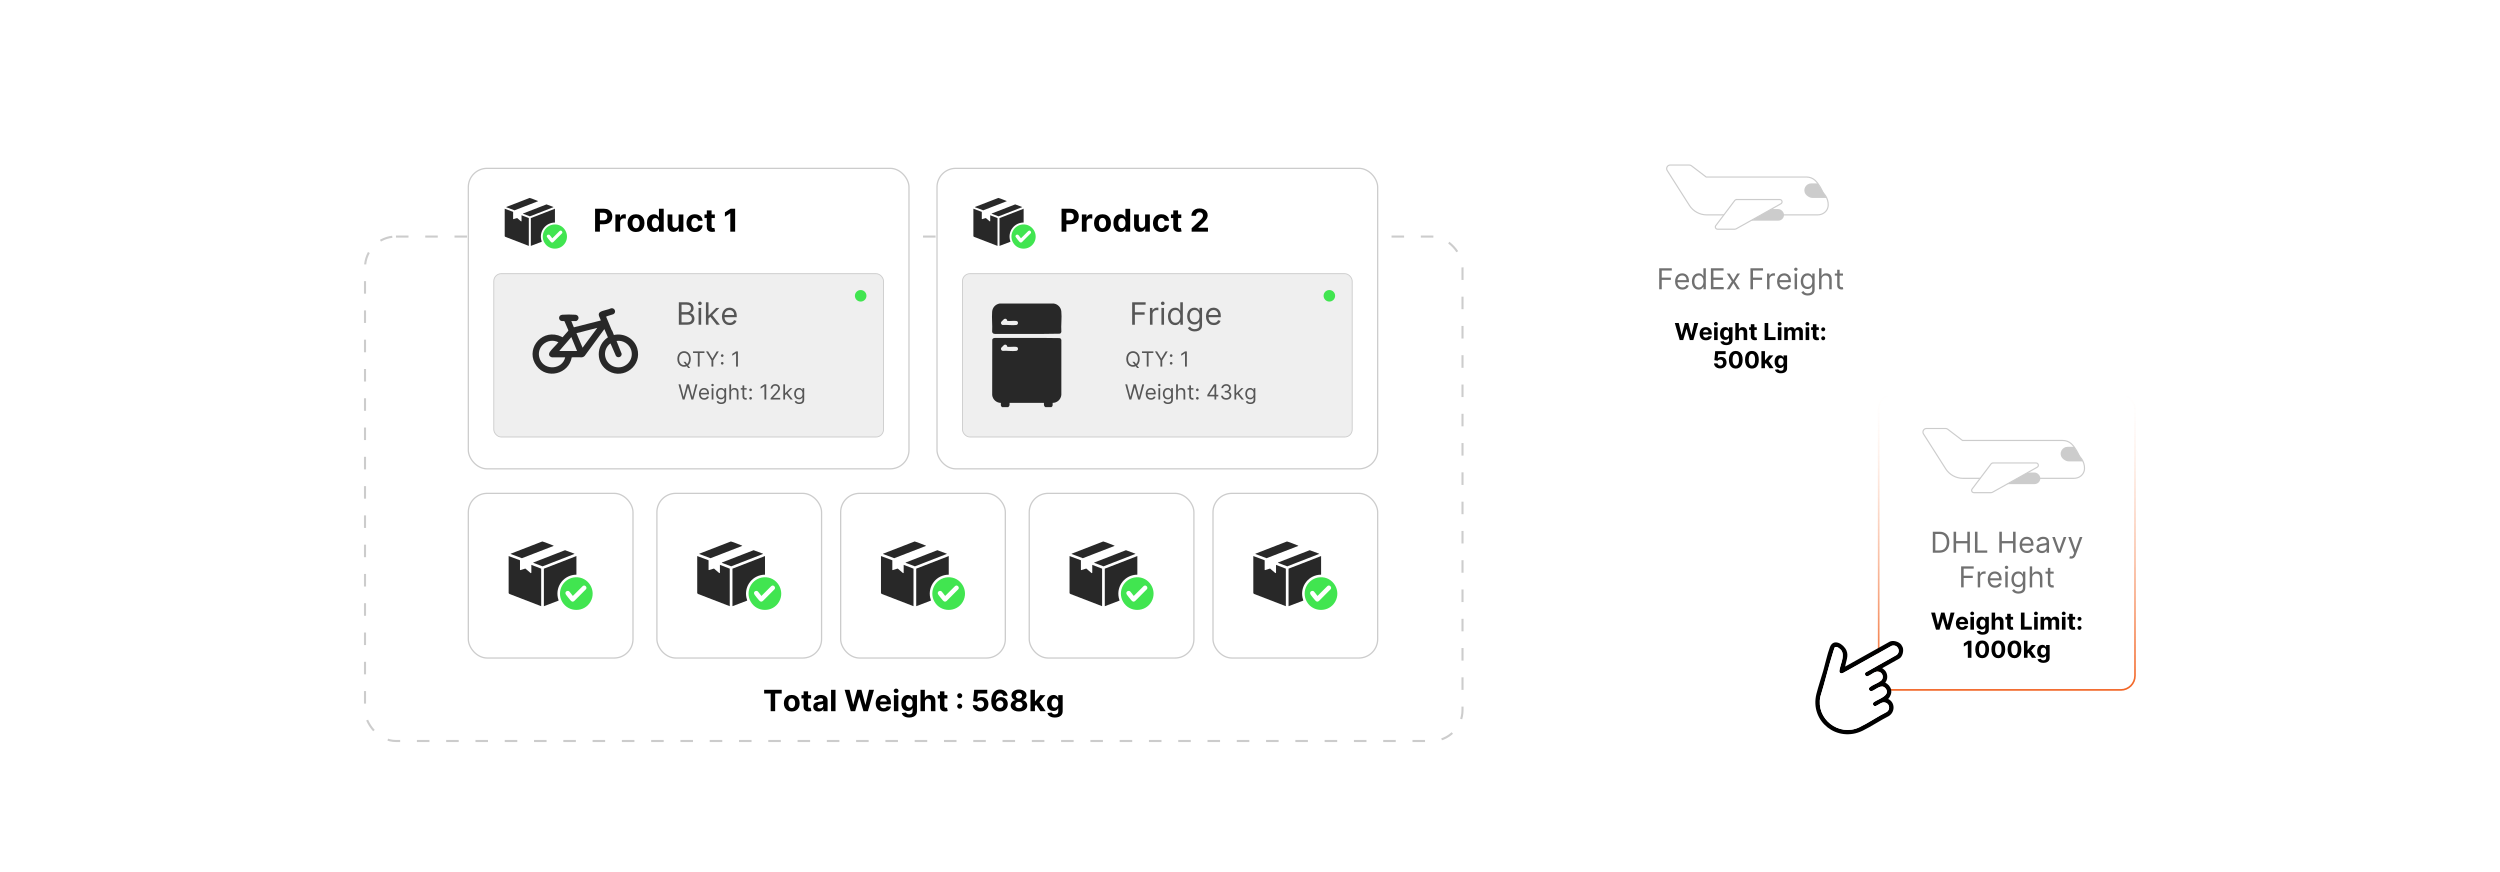 <?xml version="1.0" encoding="UTF-8"?><svg id="a" xmlns="http://www.w3.org/2000/svg" xmlns:xlink="http://www.w3.org/1999/xlink" viewBox="0 0 860 300"><defs><filter id="b" x="221.3" y="165.059" width="66.24" height="66.24" filterUnits="userSpaceOnUse"><feOffset dx="0" dy="0"/><feGaussianBlur result="c" stdDeviation="1.468"/><feFlood flood-color="#727272" flood-opacity=".3"/><feComposite in2="c" operator="in"/><feComposite in="SourceGraphic"/></filter><filter id="d" x="156.26" y="165.059" width="66.24" height="66.24" filterUnits="userSpaceOnUse"><feOffset dx="0" dy="0"/><feGaussianBlur result="e" stdDeviation="1.468"/><feFlood flood-color="#727272" flood-opacity=".3"/><feComposite in2="e" operator="in"/><feComposite in="SourceGraphic"/></filter><filter id="f" x="349.22" y="165.059" width="66.24" height="66.24" filterUnits="userSpaceOnUse"><feOffset dx="0" dy="0"/><feGaussianBlur result="g" stdDeviation="1.468"/><feFlood flood-color="#727272" flood-opacity=".3"/><feComposite in2="g" operator="in"/><feComposite in="SourceGraphic"/></filter><filter id="h" x="284.42" y="165.059" width="66.24" height="66.24" filterUnits="userSpaceOnUse"><feOffset dx="0" dy="0"/><feGaussianBlur result="i" stdDeviation="1.468"/><feFlood flood-color="#727272" flood-opacity=".3"/><feComposite in2="i" operator="in"/><feComposite in="SourceGraphic"/></filter><filter id="j" x="412.58" y="165.059" width="66.24" height="66.24" filterUnits="userSpaceOnUse"><feOffset dx="0" dy="0"/><feGaussianBlur result="k" stdDeviation="1.468"/><feFlood flood-color="#727272" flood-opacity=".3"/><feComposite in2="k" operator="in"/><feComposite in="SourceGraphic"/></filter><filter id="l" x="150.932" y="47.891" width="171.84" height="123.36" filterUnits="userSpaceOnUse"><feOffset dx="0" dy="0"/><feGaussianBlur result="m" stdDeviation="3.244"/><feFlood flood-color="#727272" flood-opacity=".3"/><feComposite in2="m" operator="in"/><feComposite in="SourceGraphic"/></filter><filter id="n" x="312.212" y="47.891" width="171.84" height="123.36" filterUnits="userSpaceOnUse"><feOffset dx="0" dy="0"/><feGaussianBlur result="o" stdDeviation="3.244"/><feFlood flood-color="#727272" flood-opacity=".3"/><feComposite in2="o" operator="in"/><feComposite in="SourceGraphic"/></filter><filter id="p" x="550.958" y="37.997" width="102.48" height="103.68" filterUnits="userSpaceOnUse"><feOffset dx="0" dy="0"/><feGaussianBlur result="q" stdDeviation="2.302"/><feFlood flood-color="#727272" flood-opacity=".3"/><feComposite in2="q" operator="in"/><feComposite in="SourceGraphic"/></filter><filter id="r" x="638.825" y="128.264" width="103.2" height="116.64" filterUnits="userSpaceOnUse"><feOffset dx="0" dy="0"/><feGaussianBlur result="s" stdDeviation="2.453"/><feFlood flood-color="#727272" flood-opacity=".3"/><feComposite in2="s" operator="in"/><feComposite in="SourceGraphic"/></filter><linearGradient id="t" x1="690.353" y1="237.622" x2="690.353" y2="135.434" gradientUnits="userSpaceOnUse"><stop offset="0" stop-color="#f26322"/><stop offset=".086" stop-color="#f26322" stop-opacity=".871"/><stop offset=".275" stop-color="#f26322" stop-opacity=".609"/><stop offset=".456" stop-color="#f26322" stop-opacity=".392"/><stop offset=".624" stop-color="#f26322" stop-opacity=".222"/><stop offset=".775" stop-color="#f26322" stop-opacity=".1"/><stop offset=".906" stop-color="#f26322" stop-opacity=".026"/><stop offset="1" stop-color="#f26322" stop-opacity="0"/></linearGradient><filter id="u" x="638.585" y="128.024" width="103.68" height="117.12" filterUnits="userSpaceOnUse"><feOffset dx="0" dy="0"/><feGaussianBlur result="v" stdDeviation="2.453"/><feFlood flood-color="#727272" flood-opacity=".3"/><feComposite in2="v" operator="in"/><feComposite in="SourceGraphic"/></filter></defs><rect x="125.564" y="81.372" width="377.54" height="173.534" rx="10.644" ry="10.644" fill="#fff" stroke="#ccc" stroke-dasharray="4.317 5.756" stroke-miterlimit="10" stroke-width=".72"/><rect x="225.974" y="169.716" width="56.645" height="56.645" rx="6.484" ry="6.484" fill="#fff" filter="url(#b)" stroke="#ccc" stroke-miterlimit="10" stroke-width=".449"/><path d="M243.748,192.736v3.293c0,.065.119.083.188.077.325-.029,1.52-.549,1.695-.505l1.79,1.54c.059.079.233-.094.233-.12v-2.711l3.381,1.312v12.911l-10.873-4.195c-.097-.009-.319-.259-.319-.323v-12.736l3.905,1.457Z" fill="#282828"/><path d="M263.159,191.278v6.412c-4.186.013-7.254,3.808-6.385,7.929.036.169.306.917.259.984l-5.066,1.929v-12.911l11.192-4.343Z" fill="#282828"/><path d="M262.797,198.582c4.456-.286,7.432,4.587,5.188,8.453-2.146,3.698-7.564,3.702-9.712,0-2.111-3.639.358-8.186,4.523-8.453ZM265.71,201.432c-.13.018-.296.102-.396.191l-3.354,3.351c-.084.023-.093-.055-.132-.095-.311-.313-1.019-1.496-1.391-1.581-.701-.161-1.275.416-.973,1.089.151.337,1.349,1.792,1.657,2.132.392.433.746.649,1.282.236l4.069-4.091c.392-.555-.127-1.319-.761-1.232Z" fill="#41e550"/><path d="M255.348,187.78l-10.943,4.244-3.862-1.446.074-.13,10.804-4.18c1.293.332,2.516.958,3.784,1.394l.143.118Z" fill="#282828"/><path d="M262.459,190.463c.026.027.015.144-.074.129l-10.865,4.228-3.225-1.211.083-.121,10.868-4.221,3.213,1.196Z" fill="#282828"/><rect x="161.103" y="169.716" width="56.645" height="56.645" rx="6.484" ry="6.484" fill="#fff" filter="url(#d)" stroke="#ccc" stroke-miterlimit="10" stroke-width=".449"/><path d="M178.877,192.736v3.293c0,.065.119.083.188.077.325-.029,1.52-.549,1.695-.505l1.79,1.54c.059.079.233-.094.233-.12v-2.711l3.381,1.312v12.911l-10.873-4.195c-.097-.009-.319-.259-.319-.323v-12.736l3.905,1.457Z" fill="#282828"/><path d="M198.288,191.278v6.412c-4.186.013-7.254,3.808-6.385,7.929.036.169.306.917.259.984l-5.066,1.929v-12.911l11.192-4.343Z" fill="#282828"/><path d="M197.926,198.582c4.456-.286,7.432,4.587,5.188,8.453-2.146,3.698-7.564,3.702-9.712,0-2.111-3.639.358-8.186,4.523-8.453ZM200.839,201.432c-.13.018-.296.102-.396.191l-3.354,3.351c-.084.023-.093-.055-.132-.095-.311-.313-1.019-1.496-1.391-1.581-.701-.161-1.275.416-.973,1.089.151.337,1.349,1.792,1.657,2.132.392.433.746.649,1.282.236l4.069-4.091c.392-.555-.127-1.319-.761-1.232Z" fill="#41e550"/><path d="M190.477,187.78l-10.943,4.244-3.862-1.446.074-.13,10.804-4.18c1.293.332,2.516.958,3.784,1.394l.143.118Z" fill="#282828"/><path d="M197.588,190.463c.026.027.015.144-.074.129l-10.865,4.228-3.225-1.211.083-.121,10.868-4.221,3.213,1.196Z" fill="#282828"/><rect x="354.058" y="169.716" width="56.645" height="56.645" rx="6.484" ry="6.484" fill="#fff" filter="url(#f)" stroke="#ccc" stroke-miterlimit="10" stroke-width=".449"/><path d="M371.832,192.736v3.293c0,.065.119.083.188.077.325-.029,1.52-.549,1.695-.505l1.79,1.54c.059.079.233-.094.233-.12v-2.711l3.381,1.312v12.911l-10.873-4.195c-.097-.009-.319-.259-.319-.323v-12.736l3.905,1.457Z" fill="#282828"/><path d="M391.243,191.278v6.412c-4.186.013-7.254,3.808-6.385,7.929.036.169.306.917.259.984l-5.066,1.929v-12.911l11.192-4.343Z" fill="#282828"/><path d="M390.881,198.582c4.456-.286,7.432,4.587,5.188,8.453-2.146,3.698-7.564,3.702-9.712,0-2.111-3.639.358-8.186,4.523-8.453ZM393.794,201.432c-.13.018-.296.102-.396.191l-3.354,3.351c-.084.023-.093-.055-.132-.095-.311-.313-1.019-1.496-1.391-1.581-.701-.161-1.275.416-.973,1.089.151.337,1.349,1.792,1.657,2.132.392.433.746.649,1.282.236l4.069-4.091c.392-.555-.127-1.319-.761-1.232Z" fill="#41e550"/><path d="M383.432,187.78l-10.943,4.244-3.862-1.446.074-.13,10.804-4.18c1.293.332,2.516.958,3.784,1.394l.143.118Z" fill="#282828"/><path d="M390.543,190.463c.026.027.015.144-.074.129l-10.865,4.228-3.225-1.211.083-.121,10.868-4.221,3.213,1.196Z" fill="#282828"/><rect x="289.187" y="169.716" width="56.645" height="56.645" rx="6.484" ry="6.484" fill="#fff" filter="url(#h)" stroke="#ccc" stroke-miterlimit="10" stroke-width=".449"/><path d="M306.961,192.736v3.293c0,.065.119.083.188.077.325-.029,1.52-.549,1.695-.505l1.79,1.54c.059.079.233-.094.233-.12v-2.711l3.381,1.312v12.911l-10.873-4.195c-.097-.009-.319-.259-.319-.323v-12.736l3.905,1.457Z" fill="#282828"/><path d="M326.372,191.278v6.412c-4.186.013-7.254,3.808-6.385,7.929.036.169.306.917.259.984l-5.066,1.929v-12.911l11.192-4.343Z" fill="#282828"/><path d="M326.01,198.582c4.456-.286,7.432,4.587,5.188,8.453-2.146,3.698-7.564,3.702-9.712,0-2.111-3.639.358-8.186,4.523-8.453ZM328.923,201.432c-.13.018-.296.102-.396.191l-3.354,3.351c-.084.023-.093-.055-.132-.095-.311-.313-1.019-1.496-1.391-1.581-.701-.161-1.275.416-.973,1.089.151.337,1.349,1.792,1.657,2.132.392.433.746.649,1.282.236l4.069-4.091c.392-.555-.127-1.319-.761-1.232Z" fill="#41e550"/><path d="M318.561,187.78l-10.943,4.244-3.862-1.446.074-.13,10.804-4.18c1.293.332,2.516.958,3.784,1.394l.143.118Z" fill="#282828"/><path d="M325.672,190.463c.026.027.015.144-.074.129l-10.865,4.228-3.225-1.211.083-.121,10.868-4.221,3.213,1.196Z" fill="#282828"/><rect x="417.271" y="169.716" width="56.645" height="56.645" rx="6.484" ry="6.484" fill="#fff" filter="url(#j)" stroke="#ccc" stroke-miterlimit="10" stroke-width=".449"/><path d="M435.045,192.736v3.293c0,.065.119.083.188.077.325-.029,1.52-.549,1.695-.505l1.79,1.54c.059.079.233-.094.233-.12v-2.711l3.381,1.312v12.911l-10.873-4.195c-.097-.009-.319-.259-.319-.323v-12.736l3.905,1.457Z" fill="#282828"/><path d="M454.456,191.278v6.412c-4.186.013-7.254,3.808-6.385,7.929.036.169.306.917.259.984l-5.066,1.929v-12.911l11.192-4.343Z" fill="#282828"/><path d="M454.094,198.582c4.456-.286,7.432,4.587,5.188,8.453-2.146,3.698-7.564,3.702-9.712,0-2.111-3.639.358-8.186,4.523-8.453ZM457.007,201.432c-.13.018-.296.102-.396.191l-3.354,3.351c-.084.023-.093-.055-.132-.095-.311-.313-1.019-1.496-1.391-1.581-.701-.161-1.275.416-.973,1.089.151.337,1.349,1.792,1.657,2.132.392.433.746.649,1.282.236l4.069-4.091c.392-.555-.127-1.319-.761-1.232Z" fill="#41e550"/><path d="M446.645,187.78l-10.943,4.244-3.862-1.446.074-.13,10.804-4.18c1.293.332,2.516.958,3.784,1.394l.143.118Z" fill="#282828"/><path d="M453.756,190.463c.026.027.015.144-.074.129l-10.865,4.228-3.225-1.211.083-.121,10.868-4.221,3.213,1.196Z" fill="#282828"/><rect x="161.103" y="57.912" width="151.586" height="103.37" rx="6.453" ry="6.453" fill="#fff" filter="url(#l)" stroke="#ccc" stroke-miterlimit="10" stroke-width=".444"/><rect x="169.863" y="94.139" width="134.066" height="56.196" rx="2.586" ry="2.586" fill="#efefef" stroke="#ccc" stroke-miterlimit="10" stroke-width=".308"/><path d="M176.512,72.881v2.441c0,.048.088.061.139.057.241-.022,1.127-.407,1.256-.374l1.327,1.141c.043.059.173-.069.173-.089v-2.009l2.506.972v9.571l-8.06-3.11c-.072-.007-.236-.192-.236-.239v-9.441l2.895,1.08Z" fill="#282828"/><path d="M190.901,71.801v4.753c-3.103.009-5.377,2.823-4.733,5.878.026.125.227.68.192.729l-3.755,1.43v-9.571l8.296-3.219Z" fill="#282828"/><path d="M190.632,77.215c3.303-.212,5.509,3.4,3.846,6.266-1.591,2.741-5.607,2.744-7.199,0-1.565-2.698.265-6.068,3.353-6.266ZM192.792,79.328c-.096.013-.22.076-.294.142l-2.486,2.484c-.062.017-.069-.041-.098-.07-.231-.232-.755-1.109-1.031-1.172-.519-.119-.945.308-.721.807.112.249 1,1.328,1.228,1.58.291.321.553.481.95.175l3.016-3.033c.29-.412-.094-.977-.565-.913Z" fill="#41e550"/><path d="M185.11,69.208l-8.112,3.146-2.863-1.072.055-.096,8.009-3.099c.958.246,1.865.711,2.805,1.034l.106.087Z" fill="#282828"/><path d="M190.382,71.197c.019.02.011.107-.055.096l-8.054,3.134-2.391-.898.061-.09,8.056-3.129,2.382.886Z" fill="#282828"/><path d="M204.707,79.692v-7.879h3.108c.598,0,1.106.114,1.527.341.42.227.742.541.964.942.222.401.333.864.333,1.387,0,.523-.113.985-.338,1.385s-.552.712-.979.935c-.427.223-.943.335-1.549.335h-1.981v-1.335h1.712c.32,0,.585-.056.794-.168.209-.111.365-.267.469-.465s.156-.428.156-.686c0-.262-.052-.491-.156-.687s-.261-.349-.471-.458c-.21-.109-.477-.163-.8-.163h-1.123v6.517h-1.665Z"/><path d="M211.694,79.692v-5.909h1.589v1.031h.061c.107-.367.289-.644.542-.833s.546-.283.877-.283c.082,0,.17.005.266.016.095.01.178.024.25.042v1.455c-.077-.023-.184-.044-.319-.061-.136-.018-.26-.027-.373-.027-.241,0-.456.052-.644.156-.189.103-.337.248-.446.433s-.164.398-.164.639v3.343h-1.639Z"/><path d="M218.792,79.807c-.598,0-1.114-.127-1.549-.383-.435-.255-.77-.611-1.006-1.069s-.354-.989-.354-1.595c0-.61.118-1.145.354-1.603.236-.458.571-.814,1.006-1.069.435-.255.951-.383,1.549-.383s1.114.127,1.548.383.77.612,1.006,1.069c.236.458.354.992.354,1.603,0,.606-.118,1.137-.354,1.595-.236.458-.571.815-1.006,1.069-.435.255-.951.383-1.548.383ZM218.799,78.538c.272,0,.499-.078.681-.232.182-.155.32-.368.414-.637.094-.27.141-.576.141-.92,0-.343-.047-.65-.141-.919-.094-.269-.231-.482-.414-.639-.182-.156-.409-.234-.681-.234-.274,0-.504.078-.69.234-.186.157-.326.37-.419.639-.094.27-.14.576-.14.919,0,.344.046.65.14.92.094.269.233.481.419.637.186.155.416.232.69.232Z"/><path d="M224.947,79.788c-.449,0-.855-.116-1.218-.348-.363-.232-.65-.575-.862-1.027-.211-.453-.317-1.008-.317-1.667,0-.677.109-1.241.327-1.691.218-.45.508-.788.872-1.012.363-.224.761-.336,1.194-.336.331,0,.607.056.829.168.222.111.401.25.539.415.137.165.242.328.314.486h.05v-2.962h1.635v7.879h-1.616v-.946h-.069c-.077.164-.185.326-.325.486-.14.161-.321.293-.542.398-.222.105-.492.158-.81.158ZM225.466,78.484c.264,0,.488-.072.671-.217.183-.145.324-.348.423-.61.099-.262.148-.568.148-.919,0-.352-.049-.657-.146-.915-.097-.259-.238-.46-.423-.601-.185-.141-.409-.211-.673-.211-.27,0-.497.073-.681.219-.185.146-.324.349-.419.608-.095.259-.142.559-.142.9,0,.344.048.647.144.91.096.263.236.468.419.616.184.147.41.221.679.221Z"/><path d="M233.442,77.176v-3.393h1.639v5.909h-1.574v-1.073h-.061c-.133.346-.354.625-.664.835-.309.21-.685.316-1.129.316-.395,0-.743-.09-1.043-.27-.3-.18-.534-.435-.702-.766s-.253-.727-.256-1.189v-3.762h1.639v3.47c.002.349.096.625.281.827s.432.304.743.304c.197,0,.382-.045.554-.137.172-.091.311-.226.417-.406s.159-.401.156-.665Z"/><path d="M239.059,79.807c-.606,0-1.125-.129-1.56-.386-.435-.258-.769-.616-1-1.076-.232-.459-.348-.987-.348-1.585,0-.606.117-1.137.352-1.595s.569-.815,1.002-1.073c.434-.258.949-.387,1.547-.387.516,0,.967.094,1.354.281.387.188.694.45.92.789.226.339.35.736.373,1.193h-1.547c-.043-.295-.158-.533-.344-.714-.186-.181-.429-.271-.729-.271-.254,0-.475.068-.664.206s-.335.337-.44.599c-.105.261-.158.578-.158.95,0,.377.052.698.156.962s.251.465.44.604c.19.138.412.207.665.207.187,0,.356-.039.506-.115.15-.077.274-.19.373-.337.099-.147.164-.325.194-.533h1.547c-.026.452-.148.848-.368,1.191-.219.342-.521.609-.906.802s-.84.289-1.366.289Z"/><path d="M245.895,73.783v1.231h-3.559v-1.231h3.559ZM243.144,72.367h1.639v5.509c0,.151.023.269.069.352.046.084.111.142.194.175.084.034.18.05.29.05.077,0,.154-.007.231-.021.077-.014.136-.025.177-.033l.257,1.219c-.082.026-.197.056-.346.09-.148.035-.33.056-.542.064-.395.016-.74-.037-1.037-.158-.296-.12-.526-.308-.69-.561-.165-.254-.245-.575-.243-.962v-5.725Z"/><path d="M252.886,71.813v7.879h-1.665v-6.298h-.046l-1.804,1.131v-1.477l1.95-1.235h1.566Z"/><path d="M233.521,111.716v-7.73h2.703c.538,0,.982.092,1.332.277.35.185.61.433.781.744.171.311.257.655.257,1.032,0,.332-.059.606-.175.823-.117.217-.271.388-.46.514-.19.126-.396.219-.617.279v.075c.236.015.474.098.713.249.239.151.439.368.6.649.161.282.241.626.241,1.034,0,.388-.088.736-.264,1.045-.176.31-.454.555-.834.736s-.875.272-1.483.272h-2.793ZM234.457,107.382h1.736c.282,0,.537-.055.764-.166s.409-.267.543-.468c.135-.201.202-.438.202-.71,0-.34-.118-.628-.355-.866-.236-.238-.611-.356-1.125-.356h-1.767v2.566ZM234.457,110.885h1.857c.611,0,1.046-.119,1.304-.356s.387-.526.387-.866c0-.262-.066-.504-.2-.727-.134-.223-.324-.401-.57-.536-.247-.134-.539-.202-.875-.202h-1.902v2.687Z" fill="#565656"/><path d="M240.767,104.952c-.173,0-.323-.059-.447-.177-.124-.119-.186-.261-.186-.427s.062-.308.186-.426c.124-.119.274-.178.447-.178.174,0,.323.059.447.178.124.118.187.26.187.426s-.062.308-.187.427c-.124.118-.273.177-.447.177ZM240.315,111.716v-5.797h.891v5.797h-.891Z" fill="#565656"/><path d="M242.836,111.716v-7.73h.891v7.73h-.891ZM243.666,109.602l-.015-1.102h.181l2.537-2.582h1.102l-2.703,2.732h-.075l-1.027.951ZM246.52,111.716l-2.265-2.869.634-.619,2.763,3.487h-1.132Z" fill="#565656"/><path d="M251.049,111.836c-.559,0-1.04-.123-1.444-.372s-.715-.595-.932-1.042c-.218-.446-.327-.967-.327-1.56s.109-1.118.327-1.572c.217-.454.522-.809.913-1.065.392-.255.849-.383,1.372-.383.302,0,.6.05.894.151.294.101.562.264.804.489.241.226.434.523.577.893.144.37.215.825.215,1.366v.377h-4.469v-.77h3.563c0-.327-.065-.619-.194-.875-.13-.257-.314-.46-.551-.608s-.518-.223-.84-.223c-.354,0-.661.087-.919.262s-.456.402-.594.681c-.139.279-.208.579-.208.898v.513c0,.438.076.809.229,1.112s.364.533.636.69c.272.158.587.236.947.236.234,0,.446-.034.636-.1.19-.067.354-.168.493-.302.138-.134.245-.302.321-.504l.86.242c-.09.292-.243.548-.457.768s-.478.392-.792.513c-.315.122-.668.183-1.06.183Z" fill="#565656"/><path d="M237.626,123.488c0,.552-.1,1.028-.299,1.43s-.472.712-.82.93c-.347.218-.744.327-1.19.327s-.843-.109-1.19-.327c-.348-.218-.621-.528-.82-.93s-.299-.878-.299-1.43.1-1.028.299-1.43.472-.712.82-.93c.347-.218.744-.327,1.19-.327s.843.109,1.19.327c.348.218.621.528.82.93s.299.878.299,1.43ZM237.013,123.488c0-.453-.075-.835-.226-1.147-.15-.312-.354-.548-.61-.708-.256-.16-.542-.24-.859-.24s-.603.08-.859.24c-.256.16-.46.396-.61.708-.151.311-.226.693-.226,1.147s.075.835.226,1.147c.151.312.354.548.61.708.256.16.542.24.859.24s.603-.08.859-.24c.256-.16.46-.396.61-.708.151-.311.226-.693.226-1.147ZM235.113,124.468h.694l.583.767.153.204.868,1.154h-.695l-.572-.766-.143-.194-.889-1.165Z" fill="#565656"/><path d="M238.402,121.435v-.562h3.923v.562h-1.645v4.668h-.633v-4.668h-1.645Z" fill="#565656"/><path d="M242.857,120.873h.725l1.451,2.441h.061l1.451-2.441h.726l-1.89,3.075v2.156h-.633v-2.156l-1.89-3.075Z" fill="#565656"/><path d="M248.444,122.788c-.126,0-.234-.045-.324-.135s-.135-.199-.135-.325.045-.234.135-.324.198-.135.324-.135.234.045.325.135c.09.09.135.198.135.324,0,.084-.021.16-.062.23-.042.07-.097.126-.166.168-.069.042-.146.062-.231.062ZM248.444,125.434c-.126,0-.234-.045-.324-.136-.09-.09-.135-.198-.135-.324s.045-.234.135-.324.198-.135.324-.135.234.045.325.135c.09.09.135.198.135.324,0,.084-.021.16-.062.23-.042.07-.097.126-.166.167-.069.042-.146.063-.231.063Z" fill="#565656"/><path d="M253.838,120.873v5.231h-.633v-4.566h-.031l-1.277.848v-.644l1.308-.868h.633Z" fill="#565656"/><path d="M234.829,137.434l-1.43-5.231h.644l1.093,4.26h.051l1.114-4.26h.715l1.114,4.26h.051l1.093-4.26h.644l-1.43,5.231h-.654l-1.154-4.168h-.041l-1.154,4.168h-.654Z" fill="#565656"/><path d="M242.266,137.516c-.378,0-.704-.084-.977-.252-.273-.168-.484-.402-.631-.705-.147-.302-.221-.654-.221-1.056s.074-.756.221-1.064c.147-.307.353-.547.618-.72.265-.173.574-.259.929-.259.204,0,.406.034.605.102.199.068.381.178.544.331.164.152.294.353.391.604.097.251.145.559.145.924v.255h-3.024v-.521h2.411c0-.221-.043-.418-.131-.592s-.212-.31-.373-.411c-.161-.101-.35-.151-.568-.151-.24,0-.448.059-.622.178-.174.118-.309.272-.402.461s-.14.392-.14.608v.347c0,.296.051.547.154.752.103.206.247.361.43.468.184.106.398.16.641.16.158,0,.302-.023.431-.068.128-.045.239-.113.333-.205.094-.091.166-.205.217-.341l.582.164c-.061.197-.164.371-.309.519-.144.149-.323.265-.536.348s-.452.123-.718.123Z" fill="#565656"/><path d="M245.116,132.857c-.117,0-.218-.04-.302-.12-.085-.08-.127-.176-.127-.289s.042-.208.127-.289c.084-.08.185-.12.302-.12.118,0,.219.04.303.12.085.08.127.176.127.289s-.042.208-.127.289c-.084.08-.185.12-.303.12ZM244.81,137.434v-3.923h.603v3.923h-.603Z" fill="#565656"/><path d="M248.099,138.987c-.291,0-.541-.037-.751-.111-.209-.074-.384-.171-.522-.291s-.249-.248-.331-.384l.48-.337c.055.071.123.153.207.246s.198.174.343.243c.146.069.337.103.574.103.316,0,.578-.077.784-.23.206-.153.309-.393.309-.72v-.796h-.051c-.044.071-.107.159-.188.264-.081.104-.196.197-.347.278s-.353.121-.609.121c-.316,0-.601-.075-.852-.225s-.449-.368-.595-.654c-.145-.286-.218-.633-.218-1.042,0-.402.071-.752.212-1.051.142-.299.338-.53.59-.695.252-.164.543-.247.873-.247.255,0,.459.043.609.127.15.085.267.18.347.286.081.106.144.194.188.262h.061v-.623h.583v4.035c0,.337-.076.612-.229.824-.153.212-.357.368-.613.467s-.541.149-.854.149ZM248.079,136.832c.242,0,.446-.056.613-.166.167-.111.294-.27.38-.477.087-.208.13-.457.13-.746,0-.283-.043-.532-.127-.748-.085-.216-.211-.386-.378-.508-.167-.123-.373-.184-.618-.184-.255,0-.468.065-.637.194s-.296.303-.381.521c-.084.218-.126.46-.126.725,0,.273.043.513.129.722s.213.372.383.49.38.178.632.178Z" fill="#565656"/><path d="M251.501,135.074v2.36h-.603v-5.231h.603v1.92h.051c.092-.203.23-.364.415-.484.185-.12.431-.18.739-.18.267,0,.501.053.702.16.201.106.357.269.469.488s.168.497.168.834v2.493h-.603v-2.452c0-.311-.08-.553-.241-.724-.161-.171-.383-.257-.668-.257-.197,0-.374.042-.53.126-.156.083-.278.205-.368.365-.089.16-.134.354-.134.583Z" fill="#565656"/><path d="M256.854,133.511v.511h-2.033v-.511h2.033ZM255.414,132.571h.603v3.739c0,.17.025.297.075.382.05.084.115.14.194.169.079.028.163.042.252.042.066,0,.121-.004.164-.011.043-.008.077-.014.102-.019l.123.541c-.041.016-.098.031-.171.047s-.166.024-.278.024c-.17,0-.337-.037-.499-.11s-.297-.185-.403-.335c-.106-.15-.16-.339-.16-.567v-3.902Z" fill="#565656"/><path d="M258.202,134.564c-.126,0-.234-.045-.324-.135s-.135-.198-.135-.325c0-.126.045-.234.135-.324s.198-.135.324-.135.234.045.325.135c.09.09.135.198.135.324,0,.084-.021.16-.062.23-.042.07-.097.126-.166.168-.069.042-.146.062-.231.062ZM258.202,137.475c-.126,0-.234-.045-.324-.136-.09-.09-.135-.198-.135-.324s.045-.234.135-.324.198-.135.324-.135.234.045.325.135c.09.09.135.198.135.324,0,.084-.021.16-.062.23-.042.07-.097.126-.166.168-.069.042-.146.062-.231.062Z" fill="#565656"/><path d="M263.596,132.204v5.231h-.633v-4.566h-.031l-1.277.848v-.644l1.308-.868h.633Z" fill="#565656"/><path d="M265.098,137.434v-.46l1.727-1.89c.203-.221.369-.414.5-.579.131-.164.229-.319.292-.465.064-.145.096-.298.096-.459,0-.184-.044-.343-.132-.477-.087-.134-.207-.238-.358-.311-.152-.073-.322-.11-.511-.11-.201,0-.376.042-.525.124-.149.083-.264.198-.345.346-.081.148-.122.322-.122.521h-.603c0-.307.07-.576.212-.807.141-.231.334-.412.579-.541.244-.129.519-.194.823-.194.307,0,.578.065.815.194s.422.304.557.523c.135.22.202.464.202.733,0,.193-.034.38-.103.564-.069.183-.188.386-.357.61-.169.224-.404.497-.704.818l-1.175,1.257v.041h2.432v.562h-3.3Z" fill="#565656"/><path d="M269.46,137.434v-5.231h.603v5.231h-.603ZM270.022,136.004l-.01-.746h.123l1.716-1.747h.746l-1.829,1.849h-.051l-.695.644ZM271.953,137.434l-1.533-1.941.429-.419,1.87,2.36h-.766Z" fill="#565656"/><path d="M274.956,138.987c-.291,0-.541-.037-.751-.111-.209-.074-.384-.171-.522-.291s-.249-.248-.331-.384l.48-.337c.055.071.123.153.207.246s.198.174.343.243c.146.069.337.103.574.103.316,0,.578-.077.784-.23.206-.153.309-.393.309-.72v-.796h-.051c-.044.071-.107.159-.188.264-.081.104-.196.197-.347.278s-.353.121-.609.121c-.316,0-.601-.075-.852-.225s-.449-.368-.595-.654c-.145-.286-.218-.633-.218-1.042,0-.402.071-.752.212-1.051.142-.299.338-.53.59-.695.252-.164.543-.247.873-.247.255,0,.459.043.609.127.15.085.267.18.347.286.081.106.144.194.188.262h.061v-.623h.583v4.035c0,.337-.076.612-.229.824-.153.212-.357.368-.613.467s-.541.149-.854.149ZM274.936,136.832c.242,0,.446-.056.613-.166.167-.111.294-.27.38-.477.087-.208.13-.457.13-.746,0-.283-.043-.532-.127-.748-.085-.216-.211-.386-.378-.508-.167-.123-.373-.184-.618-.184-.255,0-.468.065-.637.194s-.296.303-.381.521c-.084.218-.126.46-.126.725,0,.273.043.513.129.722s.213.372.383.49.38.178.632.178Z" fill="#565656"/><path d="M196.537,110.459l.837,2.068.112.051,9.181-2.33c-.173-.898-1.312-2.135-.247-2.885.82-.577,2.854-.82,3.816-1.32,1.349-.21,1.867,1.526.723,2.06-.294.137-2.438.692-2.453.841.684,1.519,1.238,3.1,1.918,4.62.051.115.148.128.176.189.213.467.39,1.005.575,1.486,3.479-.781,7.048,1.217,8.048,4.651,1.704,5.852-4.613,10.791-9.878,7.77-4.458-2.557-4.46-8.85-.226-11.615l-1.222-2.84-6.786,9.255c-.307.257-.542.412-.953.454-.506.051-3.327-.083-3.486.031-.995,5.732-8.554,7.66-12.083,2.948-3.952-5.278,1.104-12.402,7.428-10.527.53.157,1.006.44,1.515.644l1.879-2.14.108-.251-1.337-3.093c-.135-.139-.628-.045-.846-.068-1.338-.14-1.384-2.056.068-2.185,1.135-.1,3.374-.102,4.508,0,.772.069,1.284.693,1.034,1.462-.09.277-.536.723-.826.723h-1.583ZM205.471,112.782l-7.175,1.83,2.111,4.996,5.064-6.825ZM198.507,120.733l-1.97-4.785-4.149,4.785h6.12ZM194.427,122.915h-4.608c-.031,0-.42-.182-.481-.223-.609-.398-.576-1.093-.187-1.642.631-.892,1.651-1.865,2.395-2.671.187-.203.329-.461.559-.637-3.795-1.909-7.999,1.821-6.384,5.825,1.629,4.038,7.746,3.579,8.706-.652ZM210.04,118.203c-.15-.103-.795.595-.909.737-2.034,2.532-.852,6.249,2.213,7.213,3.554,1.117,6.865-2.157,5.785-5.716-.638-2.101-2.873-3.507-5.045-3.151l1.76,4.399c.082,1.125-1.277,1.634-1.96.761l-1.845-4.242Z" fill="#282828"/><circle cx="296.072" cy="101.756" r="1.986" fill="#41e550"/><rect x="322.331" y="57.912" width="151.586" height="103.37" rx="6.453" ry="6.453" fill="#fff" filter="url(#n)" stroke="#ccc" stroke-miterlimit="10" stroke-width=".444"/><rect x="331.091" y="94.139" width="134.066" height="56.196" rx="2.586" ry="2.586" fill="#efefef" stroke="#ccc" stroke-miterlimit="10" stroke-width=".308"/><path d="M337.739,72.881v2.441c0,.048.088.061.139.057.241-.022,1.127-.407,1.256-.374l1.327,1.141c.043.059.173-.069.173-.089v-2.009l2.506.972v9.571l-8.06-3.11c-.072-.007-.236-.192-.236-.239v-9.441l2.895,1.08Z" fill="#282828"/><path d="M352.128,71.801v4.753c-3.103.009-5.377,2.823-4.733,5.878.026.125.227.68.192.729l-3.755,1.43v-9.571l8.296-3.219Z" fill="#282828"/><path d="M351.86,77.215c3.303-.212,5.509,3.4,3.846,6.266-1.591,2.741-5.607,2.744-7.199,0-1.565-2.698.265-6.068,3.353-6.266ZM354.019,79.328c-.096.013-.22.076-.294.142l-2.486,2.484c-.062.017-.069-.041-.098-.07-.231-.232-.755-1.109-1.031-1.172-.519-.119-.945.308-.721.807.112.249 1,1.328,1.228,1.58.291.321.553.481.95.175l3.016-3.033c.29-.412-.094-.977-.565-.913Z" fill="#41e550"/><path d="M346.338,69.208l-8.112,3.146-2.863-1.072.055-.096,8.009-3.099c.958.246,1.865.711,2.805,1.034l.106.087Z" fill="#282828"/><path d="M351.61,71.197c.019.02.011.107-.055.096l-8.054,3.134-2.391-.898.061-.09,8.056-3.129,2.382.886Z" fill="#282828"/><path d="M365.173,79.692v-7.879h3.108c.598,0,1.106.114,1.527.341.42.227.742.541.964.942.222.401.333.864.333,1.387,0,.523-.113.985-.338,1.385s-.552.712-.979.935c-.427.223-.943.335-1.549.335h-1.981v-1.335h1.712c.32,0,.585-.056.794-.168.209-.111.365-.267.469-.465s.156-.428.156-.686c0-.262-.052-.491-.156-.687s-.261-.349-.471-.458c-.21-.109-.477-.163-.8-.163h-1.123v6.517h-1.665Z"/><path d="M372.159,79.692v-5.909h1.589v1.031h.061c.107-.367.289-.644.542-.833s.546-.283.877-.283c.082,0,.17.005.266.016.095.01.178.024.25.042v1.455c-.077-.023-.184-.044-.319-.061-.136-.018-.26-.027-.373-.027-.241,0-.456.052-.644.156-.189.103-.337.248-.446.433s-.164.398-.164.639v3.343h-1.639Z"/><path d="M379.258,79.808c-.598,0-1.114-.127-1.549-.383-.435-.255-.77-.611-1.006-1.069s-.354-.989-.354-1.595c0-.61.118-1.145.354-1.603.236-.458.571-.814,1.006-1.069.435-.255.951-.383,1.549-.383s1.114.127,1.548.383.77.612,1.006,1.069c.236.458.354.992.354,1.603,0,.606-.118,1.137-.354,1.595-.236.458-.571.815-1.006,1.069-.435.255-.951.383-1.548.383ZM379.265,78.538c.272,0,.499-.078.681-.232.182-.155.32-.368.414-.637.094-.27.141-.576.141-.92,0-.343-.047-.65-.141-.919-.094-.269-.231-.482-.414-.639-.182-.156-.409-.234-.681-.234-.274,0-.504.078-.69.234-.186.157-.326.37-.419.639-.094.27-.14.576-.14.919,0,.344.046.65.14.92.094.269.233.481.419.637.186.155.416.232.69.232Z"/><path d="M385.413,79.789c-.449,0-.855-.116-1.218-.348-.363-.232-.65-.575-.862-1.027-.211-.453-.317-1.008-.317-1.667,0-.677.109-1.241.327-1.691.218-.45.508-.788.872-1.012.363-.224.761-.336,1.194-.336.331,0,.607.056.829.168.222.111.401.25.539.415.137.165.242.328.314.486h.05v-2.962h1.635v7.879h-1.616v-.946h-.069c-.077.164-.185.326-.325.486-.14.161-.321.293-.542.398-.222.105-.492.158-.81.158ZM385.932,78.484c.264,0,.488-.072.671-.217.183-.145.324-.348.423-.61.099-.262.148-.568.148-.919,0-.352-.049-.657-.146-.915-.097-.259-.238-.46-.423-.601-.185-.141-.409-.211-.673-.211-.27,0-.497.073-.681.219-.185.146-.324.349-.419.608-.095.259-.142.559-.142.9,0,.344.048.647.144.91.096.263.236.468.419.616.184.147.41.221.679.221Z"/><path d="M393.908,77.176v-3.393h1.639v5.909h-1.574v-1.073h-.061c-.133.346-.354.625-.664.835-.309.21-.685.316-1.129.316-.395,0-.743-.09-1.043-.27-.3-.18-.534-.435-.702-.766s-.253-.727-.256-1.189v-3.762h1.639v3.47c.002.349.096.625.281.827s.432.304.743.304c.197,0,.382-.045.554-.137.172-.091.311-.226.417-.406s.159-.401.156-.665Z"/><path d="M399.525,79.808c-.606,0-1.125-.129-1.56-.386-.435-.258-.769-.616-1-1.076-.232-.459-.348-.987-.348-1.585,0-.606.117-1.137.352-1.595s.569-.815,1.002-1.073c.434-.258.949-.387,1.547-.387.516,0,.967.094,1.354.281.387.188.694.45.92.789.226.339.35.736.373,1.193h-1.547c-.043-.295-.158-.533-.344-.714-.186-.181-.429-.271-.729-.271-.254,0-.475.068-.664.206s-.335.337-.44.599c-.105.261-.158.578-.158.95,0,.377.052.698.156.962s.251.465.44.604c.19.138.412.207.665.207.187,0,.356-.039.506-.115.15-.077.274-.19.373-.337.099-.147.164-.325.194-.533h1.547c-.026.452-.148.848-.368,1.191-.219.342-.521.609-.906.802s-.84.289-1.366.289Z"/><path d="M406.361,73.783v1.231h-3.559v-1.231h3.559ZM403.61,72.367h1.639v5.509c0,.151.023.269.069.352.046.084.111.142.194.175.084.034.18.05.29.05.077,0,.154-.007.231-.021.077-.014.136-.025.177-.033l.257,1.219c-.082.026-.197.056-.346.09-.148.035-.33.056-.542.064-.395.016-.74-.037-1.037-.158-.296-.12-.526-.308-.69-.561-.165-.254-.245-.575-.243-.962v-5.725Z"/><path d="M409.924,79.692v-1.2l2.805-2.597c.238-.231.439-.439.602-.623s.287-.366.371-.544c.085-.178.127-.371.127-.579,0-.231-.052-.43-.158-.598-.105-.168-.248-.297-.431-.389-.182-.091-.389-.137-.62-.137-.241,0-.451.049-.631.146-.18.097-.318.237-.415.419s-.146.398-.146.65h-1.581c0-.516.117-.963.35-1.343.233-.379.56-.673.981-.881.42-.208.905-.311,1.454-.311.564,0,1.056.099,1.476.298.419.199.746.474.979.825.233.352.35.754.35,1.208,0,.297-.059.591-.175.881s-.324.611-.621.964c-.298.352-.717.775-1.258,1.268l-1.15,1.127v.054h3.309v1.362h-5.617Z"/><path d="M389.464,111.715v-7.73h4.635v.831h-3.699v2.612h3.352v.83h-3.352v3.458h-.936Z" fill="#565656"/><path d="M395.578,111.715v-5.797h.86v.875h.06c.105-.287.297-.519.574-.698s.589-.268.936-.268c.065,0,.147.002.245.004s.172.006.223.011v.906c-.03-.007-.099-.019-.206-.036s-.22-.024-.338-.024c-.282,0-.533.059-.753.175-.22.117-.394.278-.521.483s-.19.439-.19.7v3.669h-.891Z" fill="#565656"/><path d="M399.986,104.951c-.173,0-.323-.059-.447-.177-.124-.119-.186-.261-.186-.427s.062-.308.186-.426c.124-.119.274-.178.447-.178.174,0,.323.059.447.178.124.118.187.26.187.426s-.062.308-.187.427c-.124.118-.273.177-.447.177ZM399.533,111.715v-5.797h.891v5.797h-.891Z" fill="#565656"/><path d="M404.244,111.836c-.483,0-.91-.123-1.279-.368-.37-.246-.66-.593-.868-1.042-.209-.449-.314-.981-.314-1.595,0-.609.104-1.137.314-1.585.208-.448.499-.794.872-1.038.373-.244.803-.366,1.291-.366.377,0,.676.062.896.187s.389.266.506.423c.117.157.208.286.273.387h.076v-2.853h.891v7.73h-.861v-.891h-.105c-.065.105-.159.238-.279.398-.121.16-.293.302-.517.427s-.522.186-.894.186ZM404.365,111.036c.357,0,.659-.094.906-.281.247-.188.434-.448.562-.781.128-.334.193-.719.193-1.157,0-.433-.063-.812-.189-1.138s-.312-.58-.559-.763c-.247-.182-.551-.273-.914-.273-.377,0-.691.096-.941.289-.251.193-.438.453-.562.781-.124.329-.187.697-.187,1.104,0,.413.064.787.191,1.123.127.336.315.603.566.8.251.197.562.296.934.296Z" fill="#565656"/><path d="M410.992,114.01c-.43,0-.8-.055-1.109-.164-.31-.11-.567-.253-.772-.431-.205-.177-.368-.367-.489-.568l.71-.498c.081.105.183.227.306.364.123.137.292.256.508.358.215.102.498.153.847.153.468,0,.855-.113,1.159-.34.305-.227.457-.581.457-1.065v-1.177h-.076c-.065.105-.158.236-.277.391s-.29.292-.513.411c-.223.12-.523.179-.9.179-.468,0-.888-.11-1.259-.332-.371-.221-.664-.543-.879-.966-.215-.422-.323-.936-.323-1.54,0-.594.104-1.112.314-1.553.208-.442.499-.784.872-1.027.373-.243.803-.364,1.291-.364.377,0,.677.062.9.187.223.124.394.266.513.423s.212.286.277.387h.09v-.921h.861v5.963c0,.498-.113.904-.338,1.217s-.527.543-.906.691c-.379.147-.8.221-1.263.221ZM410.962,110.824c.357,0,.659-.082.906-.246.247-.164.434-.398.562-.706.128-.307.193-.674.193-1.102,0-.418-.063-.787-.189-1.106-.126-.32-.312-.57-.559-.751-.247-.182-.551-.272-.914-.272-.377,0-.691.096-.941.287-.251.191-.438.448-.562.77-.124.322-.187.68-.187,1.072,0,.402.064.758.191,1.066.127.309.315.55.566.725.251.175.562.263.934.263Z" fill="#565656"/><path d="M417.56,111.836c-.559,0-1.04-.123-1.444-.372s-.715-.595-.932-1.042c-.218-.446-.327-.967-.327-1.56s.109-1.118.327-1.572c.217-.454.522-.809.913-1.065.392-.255.849-.383,1.372-.383.302,0,.6.05.894.151.294.101.562.264.804.489.241.226.434.523.577.893.144.37.215.825.215,1.366v.377h-4.469v-.77h3.563c0-.327-.065-.619-.194-.875-.13-.257-.314-.46-.551-.608s-.518-.223-.84-.223c-.354,0-.661.087-.919.262s-.456.402-.594.681c-.139.279-.208.579-.208.898v.513c0,.438.076.809.229,1.112s.364.533.636.69c.272.158.587.236.947.236.234,0,.446-.034.636-.1.19-.067.354-.168.493-.302.138-.134.245-.302.321-.504l.86.242c-.09.292-.243.548-.457.768s-.478.392-.792.513c-.315.122-.668.183-1.06.183Z" fill="#565656"/><path d="M392.061,123.488c0,.552-.1,1.028-.299,1.43s-.472.712-.82.93c-.347.218-.744.327-1.19.327s-.843-.109-1.19-.327c-.348-.218-.621-.528-.82-.93s-.299-.878-.299-1.43.1-1.028.299-1.43.472-.712.82-.93c.347-.218.744-.327,1.19-.327s.843.109,1.19.327c.348.218.621.528.82.93s.299.878.299,1.43ZM391.449,123.488c0-.453-.075-.835-.226-1.147-.15-.312-.354-.548-.61-.708-.256-.16-.542-.24-.859-.24s-.603.08-.859.24c-.256.16-.46.396-.61.708-.151.311-.226.693-.226,1.147s.075.835.226,1.147c.151.312.354.548.61.708.256.16.542.24.859.24s.603-.08.859-.24c.256-.16.46-.396.61-.708.151-.311.226-.693.226-1.147ZM389.549,124.468h.694l.583.767.153.204.868,1.154h-.695l-.572-.766-.143-.194-.889-1.165Z" fill="#565656"/><path d="M392.838,121.435v-.562h3.923v.562h-1.645v4.668h-.633v-4.668h-1.645Z" fill="#565656"/><path d="M397.292,120.873h.725l1.451,2.441h.061l1.451-2.441h.726l-1.89,3.075v2.156h-.633v-2.156l-1.89-3.075Z" fill="#565656"/><path d="M402.88,122.788c-.126,0-.234-.045-.324-.135s-.135-.199-.135-.325.045-.234.135-.324.198-.135.324-.135.234.045.325.135c.09.09.135.198.135.324,0,.084-.021.16-.062.23-.042.07-.097.126-.166.168-.069.042-.146.062-.231.062ZM402.88,125.434c-.126,0-.234-.045-.324-.136-.09-.09-.135-.198-.135-.324s.045-.234.135-.324.198-.135.324-.135.234.045.325.135c.09.09.135.198.135.324,0,.084-.021.16-.062.23-.042.07-.097.126-.166.167-.069.042-.146.063-.231.063Z" fill="#565656"/><path d="M408.274,120.873v5.231h-.633v-4.566h-.031l-1.277.848v-.644l1.308-.868h.633Z" fill="#565656"/><path d="M388.514,137.435l-1.43-5.231h.644l1.093,4.26h.051l1.114-4.26h.715l1.114,4.26h.051l1.093-4.26h.644l-1.43,5.231h-.654l-1.154-4.168h-.041l-1.154,4.168h-.654Z" fill="#565656"/><path d="M395.951,137.516c-.378,0-.704-.084-.977-.252-.273-.168-.484-.402-.631-.705-.147-.302-.221-.654-.221-1.056s.074-.756.221-1.064c.147-.307.353-.547.618-.72.265-.173.574-.259.929-.259.204,0,.406.034.605.102.199.068.381.178.544.331.164.152.294.353.391.604.097.251.145.559.145.924v.255h-3.024v-.521h2.411c0-.221-.043-.418-.131-.592s-.212-.31-.373-.411c-.161-.101-.35-.151-.568-.151-.24,0-.448.059-.622.178-.174.118-.309.272-.402.461s-.14.392-.14.608v.347c0,.296.051.547.154.752.103.206.247.361.43.468.184.106.398.16.641.16.158,0,.302-.023.431-.068.128-.045.239-.113.333-.205.094-.091.166-.205.217-.341l.582.164c-.061.197-.164.371-.309.519-.144.149-.323.265-.536.348s-.452.123-.718.123Z" fill="#565656"/><path d="M398.801,132.858c-.117,0-.218-.04-.302-.12-.085-.08-.127-.176-.127-.289s.042-.208.127-.289c.084-.08.185-.12.302-.12.118,0,.219.04.303.12.085.08.127.176.127.289s-.042.208-.127.289c-.084.08-.185.12-.303.12ZM398.495,137.435v-3.923h.603v3.923h-.603Z" fill="#565656"/><path d="M401.784,138.987c-.291,0-.541-.037-.751-.111-.209-.074-.384-.171-.522-.291s-.249-.248-.331-.384l.48-.337c.055.071.123.153.207.246s.198.174.343.243c.146.069.337.103.574.103.316,0,.578-.077.784-.23.206-.153.309-.393.309-.72v-.796h-.051c-.044.071-.107.159-.188.264-.081.104-.196.197-.347.278s-.353.121-.609.121c-.316,0-.601-.075-.852-.225s-.449-.368-.595-.654c-.145-.286-.218-.633-.218-1.042,0-.402.071-.752.212-1.051.142-.299.338-.53.59-.695.252-.164.543-.247.873-.247.255,0,.459.043.609.127.15.085.267.18.347.286.081.106.144.194.188.262h.061v-.623h.583v4.035c0,.337-.076.612-.229.824-.153.212-.357.368-.613.467s-.541.149-.854.149ZM401.763,136.832c.242,0,.446-.056.613-.166.167-.111.294-.27.38-.477.087-.208.13-.457.13-.746,0-.283-.043-.532-.127-.748-.085-.216-.211-.386-.378-.508-.167-.123-.373-.184-.618-.184-.255,0-.468.065-.637.194s-.296.303-.381.521c-.084.218-.126.46-.126.725,0,.273.043.513.129.722s.213.372.383.49.38.178.632.178Z" fill="#565656"/><path d="M405.186,135.075v2.36h-.603v-5.231h.603v1.92h.051c.092-.203.23-.364.415-.484.185-.12.431-.18.739-.18.267,0,.501.053.702.16.201.106.357.269.469.488s.168.497.168.834v2.493h-.603v-2.452c0-.311-.08-.553-.241-.724-.161-.171-.383-.257-.668-.257-.197,0-.374.042-.53.126-.156.083-.278.205-.368.365-.089.16-.134.354-.134.583Z" fill="#565656"/><path d="M410.539,133.512v.511h-2.033v-.511h2.033ZM409.098,132.572h.603v3.739c0,.17.025.297.075.382.05.084.115.14.194.169.079.028.163.042.252.042.066,0,.121-.004.164-.011.043-.008.077-.014.102-.019l.123.541c-.041.016-.098.031-.171.047s-.166.024-.278.024c-.17,0-.337-.037-.499-.11s-.297-.185-.403-.335c-.106-.15-.16-.339-.16-.567v-3.902Z" fill="#565656"/><path d="M411.887,134.564c-.126,0-.234-.045-.324-.135s-.135-.198-.135-.325c0-.126.045-.234.135-.324s.198-.135.324-.135.234.045.325.135c.09.09.135.198.135.324,0,.084-.021.16-.062.23-.042.07-.097.126-.166.168-.069.042-.146.062-.231.062ZM411.887,137.476c-.126,0-.234-.045-.324-.136-.09-.09-.135-.198-.135-.324s.045-.234.135-.324.198-.135.324-.135.234.045.325.135c.09.09.135.198.135.324,0,.084-.021.16-.062.23-.042.07-.097.126-.166.168-.069.042-.146.062-.231.062Z" fill="#565656"/><path d="M415.32,136.362v-.521l2.298-3.637h.378v.807h-.255l-1.736,2.748v.041h3.095v.562h-3.78ZM417.781,137.435v-5.231h.603v5.231h-.603Z" fill="#565656"/><path d="M421.827,137.506c-.337,0-.637-.058-.9-.173-.263-.116-.472-.277-.626-.484-.154-.207-.238-.448-.252-.722h.644c.014.169.071.314.174.435.102.122.236.216.401.282s.348.1.549.1c.225,0,.424-.039.598-.118.174-.078.31-.187.409-.327s.148-.302.148-.485c0-.192-.048-.362-.143-.51-.096-.147-.235-.262-.419-.346-.184-.084-.409-.126-.674-.126h-.419v-.561h.419c.207,0,.39-.038.548-.112.157-.075.281-.181.37-.317s.134-.296.134-.48c0-.177-.039-.332-.118-.462-.078-.131-.189-.233-.331-.307s-.31-.11-.502-.11c-.18,0-.35.033-.509.099s-.289.16-.39.283c-.101.123-.155.272-.164.446h-.613c.01-.274.093-.515.248-.722.155-.206.358-.368.609-.484s.527-.173.829-.173c.324,0,.601.065.833.195.231.13.41.302.534.515.124.213.186.442.186.69,0,.294-.077.545-.231.753-.154.207-.363.352-.627.432v.041c.33.055.588.195.774.42s.278.504.278.836c0,.284-.077.539-.231.765-.154.226-.364.403-.629.533s-.568.194-.907.194Z" fill="#565656"/><path d="M424.647,137.435v-5.231h.603v5.231h-.603ZM425.208,136.005l-.01-.746h.123l1.716-1.747h.746l-1.829,1.849h-.051l-.695.644ZM427.139,137.435l-1.533-1.941.429-.419,1.87,2.36h-.766Z" fill="#565656"/><path d="M430.143,138.987c-.291,0-.541-.037-.751-.111-.209-.074-.384-.171-.522-.291s-.249-.248-.331-.384l.48-.337c.055.071.123.153.207.246s.198.174.343.243c.146.069.337.103.574.103.316,0,.578-.077.784-.23.206-.153.309-.393.309-.72v-.796h-.051c-.044.071-.107.159-.188.264-.081.104-.196.197-.347.278s-.353.121-.609.121c-.316,0-.601-.075-.852-.225s-.449-.368-.595-.654c-.145-.286-.218-.633-.218-1.042,0-.402.071-.752.212-1.051.142-.299.338-.53.59-.695.252-.164.543-.247.873-.247.255,0,.459.043.609.127.15.085.267.18.347.286.081.106.144.194.188.262h.061v-.623h.583v4.035c0,.337-.076.612-.229.824-.153.212-.357.368-.613.467s-.541.149-.854.149ZM430.122,136.832c.242,0,.446-.056.613-.166.167-.111.294-.27.38-.477.087-.208.13-.457.13-.746,0-.283-.043-.532-.127-.748-.085-.216-.211-.386-.378-.508-.167-.123-.373-.184-.618-.184-.255,0-.468.065-.637.194s-.296.303-.381.521c-.084.218-.126.46-.126.725,0,.273.043.513.129.722s.213.372.383.49.38.178.632.178Z" fill="#565656"/><circle cx="457.299" cy="101.756" r="1.986" fill="#41e550"/><path d="M344.711,140.056c-.562-.377-.408-.87-.417-1.462-1.543-.007-2.804-1.165-2.985-2.688l.023-19.1c.17-.417.478-.52.905-.556,7.427.044,14.868-.077,22.286.061.328.068.537.349.583.671l-.003,18.863c-.155,1.55-1.423,2.743-2.992,2.75-.009.592.144,1.085-.417,1.462h-2.088c-.581-.343-.501-.862-.487-1.462h-11.832c.014.6.093,1.119-.487,1.462h-2.088ZM349.98,119.476c-.09-.084-.304-.149-.429-.163-.93-.104-2.035.089-2.986-.007-.14-.048-.107-.377-.286-.549-.257-.248-.611-.262-.907-.069-.079.052-.905.872-.942.936-.242.415-.017.975.46,1.079,1.463-.136,3.308.198,4.724-.001.577-.081.775-.847.366-1.227Z" fill="#282828"/><path d="M364.872,114.628c-.08.075-.191.121-.294.158-7.409.175-14.851.021-22.272.077-.497.004-.935-.199-1.008-.732.137-2.239-.176-4.68-.001-6.895.114-1.439,1.131-2.56,2.543-2.817l18.657-.003c1.375.19,2.455,1.311,2.599,2.691.231,2.212-.156,4.774.011,7.023-.011.153-.129.397-.234.496ZM349.98,110.567c-.09-.084-.304-.149-.429-.163-.93-.104-2.035.089-2.986-.007-.14-.048-.107-.377-.286-.549-.257-.248-.611-.262-.907-.069-.079.052-.905.872-.942.936-.242.415-.017.975.46,1.079,1.463-.136,3.308.198,4.724-.001.577-.081.775-.847.366-1.227Z" fill="#282828"/><rect x="558.103" y="45.094" width="88.166" height="89.487" rx="4.579" ry="4.579" fill="#fff" filter="url(#p)"/><path d="M586.926,60.894h34.482c1.101,0,2.174.395,2.98,1.143.298.277.611.62.926,1.044,1.484,2.004,1.336,2.672,2.375,3.859.887,1.014,2.262,4.303-.038,6.166-.673.545-1.53.811-2.397.811h-38.137c-2.42,0-4.672-1.236-5.971-3.278l-7.62-11.974c-.522-.82.067-1.893,1.039-1.893h6.543c.27,0,.532.089.747.252l5.07,3.869Z" fill="none" stroke="#ccc" stroke-miterlimit="10" stroke-width=".401"/><rect x="594.512" y="71.93" width="19.189" height="3.975" rx="1.987" ry="1.987" fill="#ccc"/><path d="M625.313,63.081h-2.219c-1.909,0-3.086,2.17-1.964,3.715.322.443.802.84,1.504,1.129.27.112.562.159.854.159h4.898" fill="#ccc"/><path d="M597.393,68.637h14.856c.799,0,1.077,1.063.38,1.454l-15.445,8.657c-.116.065-.247.099-.38.099h-5.95c-.641,0-1.006-.733-.62-1.244l6.539-8.657c.147-.194.376-.308.62-.308Z" fill="#fff" stroke="#ccc" stroke-miterlimit="10" stroke-width=".401"/><path d="M570.767,99.511v-7.225h4.332v.776h-3.457v2.441h3.133v.776h-3.133v3.231h-.875Z" fill="#707070"/><path d="M578.755,99.624c-.522,0-.973-.116-1.35-.347-.378-.232-.668-.556-.871-.974-.204-.417-.306-.903-.306-1.458s.102-1.045.306-1.469c.203-.424.487-.756.854-.995.365-.238.793-.358,1.282-.358.282,0,.56.047.836.141.275.094.525.247.752.457.226.21.405.488.539.834.135.346.201.771.201,1.277v.352h-4.177v-.72h3.33c0-.306-.06-.578-.182-.818-.121-.24-.293-.429-.515-.568-.223-.139-.484-.208-.785-.208-.332,0-.618.082-.859.245s-.426.376-.556.637c-.129.261-.193.541-.193.84v.479c0,.409.071.755.213,1.039.143.283.341.498.595.645s.549.221.886.221c.219,0,.417-.031.594-.094.178-.062.331-.156.461-.282.129-.126.23-.283.3-.471l.804.226c-.084.273-.227.512-.427.718-.199.206-.446.366-.74.48-.294.114-.625.171-.991.171Z" fill="#707070"/><path d="M584.313,99.624c-.451,0-.85-.115-1.195-.344-.346-.23-.616-.554-.811-.974-.195-.42-.293-.916-.293-1.491,0-.569.098-1.063.293-1.481s.467-.742.815-.97c.349-.228.751-.342,1.207-.342.352,0,.632.058.838.175.206.116.363.248.473.395s.194.268.256.362h.07v-2.667h.833v7.225h-.805v-.833h-.099c-.061.099-.148.223-.261.372-.113.149-.274.282-.483.399-.21.116-.488.174-.837.174ZM584.427,98.877c.334,0,.616-.088.847-.263.231-.175.405-.418.525-.73s.181-.672.181-1.081c0-.404-.06-.759-.177-1.063-.118-.305-.292-.542-.522-.712-.231-.171-.515-.256-.854-.256-.352,0-.646.09-.88.27-.234.18-.409.423-.525.73-.117.307-.175.651-.175,1.032,0,.386.06.736.178,1.05.119.314.295.563.529.748.234.185.525.277.873.277Z" fill="#707070"/><path d="M588.547,99.511v-7.225h4.36v.776h-3.485v2.441h3.26v.776h-3.26v2.456h3.542v.776h-4.417Z" fill="#707070"/><path d="M594.996,94.093l1.298,2.215,1.299-2.215h.959l-1.749,2.709,1.749,2.709h-.959l-1.299-2.103-1.298,2.103h-.96l1.722-2.709-1.722-2.709h.96Z" fill="#707070"/><path d="M602.153,99.511v-7.225h4.332v.776h-3.457v2.441h3.133v.776h-3.133v3.231h-.875Z" fill="#707070"/><path d="M607.868,99.511v-5.418h.805v.818h.057c.099-.268.277-.486.536-.653s.55-.251.875-.251c.06,0,.138.002.229.003.092.002.161.006.209.011v.847c-.028-.007-.093-.018-.192-.034-.101-.015-.205-.022-.316-.022-.263,0-.498.055-.703.164-.206.109-.368.26-.487.452-.118.192-.178.41-.178.654v3.429h-.833Z" fill="#707070"/><path d="M613.838,99.624c-.522,0-.973-.116-1.35-.347-.378-.232-.668-.556-.871-.974-.204-.417-.306-.903-.306-1.458s.102-1.045.306-1.469c.203-.424.487-.756.854-.995.365-.238.793-.358,1.282-.358.282,0,.56.047.836.141.275.094.525.247.752.457.226.21.405.488.539.834.135.346.201.771.201,1.277v.352h-4.177v-.72h3.33c0-.306-.06-.578-.182-.818-.121-.24-.293-.429-.515-.568-.223-.139-.484-.208-.785-.208-.332,0-.618.082-.859.245s-.426.376-.556.637c-.129.261-.193.541-.193.84v.479c0,.409.071.755.213,1.039.143.283.341.498.595.645s.549.221.886.221c.219,0,.417-.031.594-.094.178-.062.331-.156.461-.282.129-.126.23-.283.3-.471l.804.226c-.084.273-.227.512-.427.718-.199.206-.446.366-.74.48-.294.114-.625.171-.991.171Z" fill="#707070"/><path d="M617.774,93.19c-.162,0-.302-.055-.418-.166-.117-.111-.175-.244-.175-.399s.058-.288.175-.398c.116-.111.256-.166.418-.166s.302.055.418.166c.116.11.175.243.175.398s-.059.288-.175.399c-.116.11-.256.166-.418.166ZM617.35,99.511v-5.418h.833v5.418h-.833Z" fill="#707070"/><path d="M621.894,101.656c-.402,0-.748-.051-1.037-.154-.289-.102-.53-.236-.722-.402-.191-.166-.344-.343-.457-.531l.664-.465c.075.099.17.212.285.34.115.128.273.24.475.335s.465.143.792.143c.438,0,.799-.106,1.083-.317.284-.212.427-.543.427-.995v-1.101h-.07c-.061.099-.147.221-.26.365-.111.144-.272.273-.479.384-.208.112-.488.168-.842.168-.436,0-.829-.103-1.176-.31-.348-.207-.621-.508-.822-.903s-.302-.875-.302-1.439c0-.555.098-1.039.293-1.452.195-.413.467-.733.815-.96.349-.227.751-.34,1.207-.34.352,0,.633.058.841.175.209.116.368.248.48.395.111.147.198.268.259.362h.085v-.861h.805v5.574c0,.466-.105.845-.316,1.138-.21.293-.492.508-.847.645-.353.138-.747.206-1.18.206ZM621.866,98.679c.334,0,.616-.077.847-.23s.405-.373.525-.66c.12-.287.181-.63.181-1.03,0-.391-.06-.735-.177-1.034-.118-.299-.292-.533-.522-.702s-.515-.254-.854-.254c-.352,0-.646.089-.88.268-.234.179-.409.418-.525.72-.117.301-.175.635-.175,1.002,0,.376.06.709.178.997.119.288.295.514.529.677s.525.245.873.245Z" fill="#707070"/><path d="M626.593,96.252v3.26h-.833v-7.225h.833v2.653h.07c.127-.28.318-.503.573-.668.255-.166.596-.249,1.022-.249.369,0,.692.074.97.221s.493.372.647.674.231.686.231,1.152v3.443h-.833v-3.387c0-.43-.111-.764-.333-1-.223-.236-.53-.354-.923-.354-.273,0-.517.058-.731.173-.216.115-.385.283-.509.504-.123.221-.185.489-.185.804Z" fill="#707070"/><path d="M633.987,94.093v.706h-2.808v-.706h2.808ZM631.998,92.795h.833v5.165c0,.235.034.411.103.527.069.117.159.194.269.233s.225.058.347.058c.092,0,.167-.005.227-.016.059-.011.105-.019.141-.026l.17.748c-.057.021-.136.043-.237.065-.101.022-.229.033-.384.033-.235,0-.466-.05-.69-.151-.225-.101-.411-.255-.558-.462-.147-.206-.221-.468-.221-.783v-5.39Z" fill="#707070"/><path d="M577.815,116.979l-1.679-5.87h1.355l.972,4.078h.049l1.071-4.078h1.161l1.068,4.087h.052l.972-4.087h1.355l-1.679,5.87h-1.21l-1.118-3.838h-.045l-1.115,3.838h-1.21Z"/><path d="M586.838,117.065c-.452,0-.842-.092-1.168-.276-.325-.185-.576-.446-.752-.786-.176-.339-.264-.741-.264-1.205,0-.453.088-.85.264-1.192.176-.342.424-.608.744-.799.319-.191.695-.287,1.127-.287.291,0,.561.046.812.139.252.093.472.232.659.417.189.185.335.418.44.698s.157.607.157.981v.335h-3.717v-.757h2.568c0-.176-.039-.332-.115-.467-.076-.135-.182-.242-.316-.319-.135-.077-.291-.116-.469-.116-.185,0-.35.043-.491.128-.143.085-.254.199-.334.341-.08.143-.122.3-.123.474v.72c0,.218.04.406.121.565s.196.281.346.367.325.129.53.129c.136,0,.26-.019.372-.058.113-.038.21-.095.29-.172s.142-.17.184-.281l1.129.074c-.058.272-.175.508-.352.71s-.403.358-.682.47-.599.168-.962.168Z"/><path d="M590.268,112.009c-.182,0-.337-.06-.466-.181-.129-.12-.193-.266-.193-.435s.065-.316.195-.437c.13-.122.284-.182.464-.182.182,0,.337.06.466.181.129.12.193.266.193.435s-.065.316-.193.437c-.129.122-.284.182-.466.182ZM589.655,116.979v-4.402h1.221v4.402h-1.221Z"/><path d="M593.834,118.722c-.396,0-.734-.054-1.017-.162-.281-.108-.506-.254-.672-.44-.166-.185-.274-.394-.323-.625l1.129-.152c.034.088.089.17.163.247.075.077.174.138.297.185s.273.07.451.07c.266,0,.485-.065.658-.194.173-.129.259-.344.259-.646v-.806h-.051c-.054.123-.134.238-.241.347s-.244.198-.413.267c-.168.068-.368.103-.602.103-.33,0-.631-.077-.901-.231s-.485-.39-.644-.708c-.16-.318-.239-.721-.239-1.208,0-.498.081-.915.243-1.25.162-.334.379-.585.649-.751.271-.166.566-.249.89-.249.247,0,.453.042.619.124s.301.186.402.31c.102.123.182.244.237.363h.045v-.74h1.213v4.445c0,.374-.092.688-.275.94-.184.252-.436.442-.761.569-.324.127-.696.191-1.116.191ZM593.859,115.999c.197,0,.363-.049.5-.148.137-.098.242-.24.315-.424.074-.185.11-.406.11-.664,0-.258-.036-.482-.108-.672-.073-.19-.178-.337-.315-.443-.138-.105-.305-.157-.502-.157-.2,0-.369.054-.507.162s-.242.258-.312.449c-.071.191-.106.412-.106.662,0,.254.036.473.107.658.072.184.176.327.312.427.137.101.306.151.506.151Z"/><path d="M598.181,114.434v2.545h-1.221v-5.87h1.187v2.244h.052c.099-.26.26-.464.481-.612.222-.148.499-.222.834-.222.306,0,.572.066.801.199s.406.323.533.57.19.543.188.887v2.803h-1.221v-2.585c.002-.272-.066-.483-.205-.634s-.332-.226-.58-.226c-.166,0-.314.035-.44.106s-.226.173-.298.308c-.071.135-.108.296-.11.486Z"/><path d="M604.341,112.577v.917h-2.651v-.917h2.651ZM602.291,111.522h1.222v4.104c0,.113.017.2.051.263.035.062.083.105.145.13.061.025.134.037.216.037.058,0,.115-.005.172-.016.058-.011.102-.019.132-.024l.192.908c-.061.019-.147.042-.258.067-.111.026-.246.042-.404.047-.294.012-.552-.028-.772-.117-.221-.09-.393-.23-.515-.418-.122-.19-.183-.428-.181-.717v-4.265Z"/><path d="M607.029,116.979v-5.87h1.241v4.847h2.517v1.023h-3.758Z"/><path d="M612.199,112.009c-.182,0-.337-.06-.466-.181-.129-.12-.193-.266-.193-.435s.065-.316.195-.437c.13-.122.284-.182.464-.182.182,0,.337.06.466.181.129.12.193.266.193.435s-.065.316-.193.437c-.129.122-.284.182-.466.182ZM611.586,116.979v-4.402h1.221v4.402h-1.221Z"/><path d="M613.781,116.979v-4.402h1.163v.777h.052c.092-.258.245-.461.459-.61.214-.149.47-.224.768-.224.303,0,.56.075.771.225.212.15.353.352.424.609h.046c.09-.252.253-.455.489-.606.235-.152.515-.228.838-.228.411,0,.745.13,1.002.391s.386.63.386,1.108v2.96h-1.219v-2.72c0-.245-.065-.428-.194-.55-.13-.123-.293-.184-.487-.184-.222,0-.395.07-.519.21-.125.141-.186.326-.186.555v2.688h-1.184v-2.746c0-.216-.061-.388-.185-.516-.123-.128-.285-.192-.485-.192-.136,0-.258.034-.365.102-.108.068-.193.163-.257.284-.064.122-.095.264-.095.426v2.643h-1.221Z"/><path d="M621.755,112.009c-.182,0-.337-.06-.466-.181-.129-.12-.193-.266-.193-.435s.065-.316.195-.437c.13-.122.284-.182.464-.182.182,0,.337.06.466.181.129.12.193.266.193.435s-.065.316-.193.437c-.129.122-.284.182-.466.182ZM621.141,116.979v-4.402h1.221v4.402h-1.221Z"/><path d="M625.678,112.577v.917h-2.651v-.917h2.651ZM623.629,111.522h1.222v4.104c0,.113.017.2.051.263.035.062.083.105.145.13.061.025.134.037.216.037.058,0,.115-.005.172-.016.058-.011.102-.019.132-.024l.192.908c-.061.019-.147.042-.258.067-.111.026-.246.042-.404.047-.294.012-.552-.028-.772-.117-.221-.09-.393-.23-.515-.418-.122-.19-.183-.428-.181-.717v-4.265Z"/><path d="M627.186,113.97c-.19,0-.352-.067-.486-.201s-.202-.296-.202-.487c0-.187.067-.347.202-.48s.297-.199.486-.199c.184,0,.344.066.481.199s.206.293.206.48c0,.128-.032.244-.096.348-.065.104-.147.187-.251.248s-.217.092-.341.092ZM627.186,117.054c-.19,0-.352-.067-.486-.202s-.202-.297-.202-.486c0-.188.067-.348.202-.481s.297-.201.486-.201c.184,0,.344.067.481.201s.206.294.206.481c0,.126-.032.241-.096.345-.065.104-.147.188-.251.249s-.217.093-.341.093Z"/><path d="M591.747,126.744c-.404,0-.766-.074-1.081-.223-.316-.149-.567-.354-.753-.616-.185-.262-.281-.562-.289-.9h1.203c.014.228.109.412.287.553.178.142.389.212.633.212.195,0,.368-.043.518-.13.15-.087.268-.208.352-.364s.128-.335.128-.537c0-.206-.044-.388-.131-.545s-.207-.279-.359-.367c-.153-.088-.328-.133-.524-.135-.172,0-.339.036-.5.106-.162.071-.287.168-.377.29l-1.103-.198.278-3.095h3.588v1.015h-2.565l-.151,1.47h.034c.103-.145.259-.266.467-.361.209-.095.441-.143.699-.143.353,0,.669.083.946.249.277.167.496.395.656.684.16.29.24.623.238.999.002.396-.09.747-.274,1.053s-.441.547-.77.722c-.33.175-.712.262-1.148.262Z"/><path d="M597.107,126.793c-.493-.002-.917-.123-1.272-.364s-.627-.589-.816-1.046c-.19-.457-.284-1.006-.282-1.648,0-.64.095-1.185.285-1.636.19-.451.462-.794.816-1.031.354-.236.777-.354,1.269-.354s.914.119,1.269.355c.353.237.627.581.817,1.03.191.45.286.995.284,1.635,0,.644-.095,1.194-.285,1.651s-.462.805-.815,1.046c-.353.241-.776.361-1.27.361ZM597.107,125.764c.336,0,.605-.169.806-.507.2-.338.3-.846.298-1.522,0-.445-.046-.816-.137-1.112-.091-.296-.219-.519-.384-.668s-.359-.224-.583-.224c-.335,0-.602.168-.803.501-.2.335-.302.835-.304,1.502,0,.451.045.827.136,1.128s.22.526.386.676.361.225.585.225Z"/><path d="M602.661,126.793c-.493-.002-.917-.123-1.272-.364s-.627-.589-.816-1.046c-.19-.457-.284-1.006-.282-1.648,0-.64.095-1.185.285-1.636.19-.451.462-.794.816-1.031.354-.236.777-.354,1.269-.354s.914.119,1.269.355c.353.237.627.581.817,1.03.191.45.286.995.284,1.635,0,.644-.095,1.194-.285,1.651s-.462.805-.815,1.046c-.353.241-.776.361-1.27.361ZM602.661,125.764c.336,0,.605-.169.806-.507.2-.338.3-.846.298-1.522,0-.445-.046-.816-.137-1.112-.091-.296-.219-.519-.384-.668s-.359-.224-.583-.224c-.335,0-.602.168-.803.501-.2.335-.302.835-.304,1.502,0,.451.045.827.136,1.128s.22.526.386.676.361.225.585.225Z"/><path d="M605.926,126.664v-5.87h1.221v5.87h-1.221ZM607.032,125.398l.003-1.465h.178l1.41-1.671h1.401l-1.895,2.213h-.29l-.808.923ZM608.677,126.664l-1.295-1.917.814-.863,1.912,2.78h-1.431Z"/><path d="M612.603,128.407c-.396,0-.734-.054-1.017-.162-.281-.108-.506-.254-.672-.44-.166-.185-.274-.394-.323-.625l1.129-.152c.034.088.089.17.163.247.075.077.174.138.297.185s.273.07.451.07c.266,0,.485-.065.658-.194.173-.129.259-.344.259-.646v-.806h-.051c-.054.123-.134.238-.241.347s-.244.198-.413.267c-.168.068-.368.103-.602.103-.33,0-.631-.077-.901-.231s-.485-.39-.644-.708c-.16-.318-.239-.721-.239-1.208,0-.498.081-.915.243-1.25.162-.334.379-.585.649-.751.271-.166.566-.249.89-.249.247,0,.453.042.619.124s.301.186.402.31c.102.123.182.244.237.363h.045v-.74h1.213v4.445c0,.374-.092.688-.275.94-.184.252-.436.442-.761.569-.324.127-.696.191-1.116.191ZM612.629,125.684c.197,0,.363-.049.5-.148.137-.098.242-.24.315-.424.074-.185.11-.406.11-.664,0-.258-.036-.482-.108-.672-.073-.19-.178-.337-.315-.443-.138-.105-.305-.157-.502-.157-.2,0-.369.054-.507.162s-.242.258-.312.449c-.071.191-.106.412-.106.662,0,.254.036.473.107.658.072.184.176.327.312.427.137.101.306.151.506.151Z"/><rect x="646.269" y="135.721" width="88.166" height="101.613" rx="4.88" ry="4.88" fill="#fff" filter="url(#r)"/><rect x="646.269" y="135.721" width="88.166" height="101.613" rx="4.88" ry="4.88" fill="none" filter="url(#u)" stroke="url(#t)" stroke-miterlimit="10" stroke-width=".576"/><path d="M675.092,151.521h34.482c1.101,0,2.174.395,2.98,1.143.298.277.611.62.926,1.044,1.484,2.004,1.336,2.672,2.375,3.859.887,1.014,2.262,4.303-.038,6.166-.673.545-1.53.811-2.397.811h-38.137c-2.42,0-4.672-1.236-5.971-3.278l-7.62-11.974c-.522-.82.067-1.893,1.039-1.893h6.543c.27,0,.532.089.747.252l5.07,3.869Z" fill="none" stroke="#ccc" stroke-miterlimit="10" stroke-width=".401"/><rect x="682.679" y="162.557" width="19.189" height="3.975" rx="1.987" ry="1.987" fill="#ccc"/><path d="M713.48,153.708h-2.219c-1.909,0-3.086,2.17-1.964,3.715.322.443.802.84,1.504,1.129.27.112.562.159.854.159h4.898" fill="#ccc"/><path d="M685.56,159.264h14.856c.799,0,1.077,1.063.38,1.454l-15.445,8.657c-.116.065-.247.099-.38.099h-5.95c-.641,0-1.006-.733-.62-1.244l6.539-8.657c.147-.194.376-.308.62-.308Z" fill="#fff" stroke="#ccc" stroke-miterlimit="10" stroke-width=".401"/><path d="M667.119,190.138h-2.229v-7.225h2.328c.701,0,1.301.144,1.799.432.499.288.881.701,1.147,1.238.267.537.399,1.18.399,1.928,0,.752-.135,1.4-.402,1.942-.269.542-.659.959-1.171,1.249-.514.29-1.137.435-1.87.435ZM665.764,189.362h1.298c.598,0,1.093-.115,1.485-.346s.685-.559.878-.984c.193-.426.29-.933.29-1.52,0-.584-.096-1.086-.286-1.508-.19-.422-.475-.747-.854-.974s-.851-.34-1.415-.34h-1.397v5.673Z" fill="#707070"/><path d="M672.03,190.138v-7.225h.875v3.217h3.853v-3.217h.874v7.225h-.874v-3.231h-3.853v3.231h-.875Z" fill="#707070"/><path d="M679.382,190.138v-7.225h.875v6.449h3.358v.776h-4.233Z" fill="#707070"/><path d="M687.763,190.138v-7.225h.875v3.217h3.853v-3.217h.874v7.225h-.874v-3.231h-3.853v3.231h-.875Z" fill="#707070"/><path d="M697.274,190.251c-.522,0-.973-.116-1.35-.347-.378-.232-.668-.556-.871-.974-.204-.417-.306-.903-.306-1.458s.102-1.045.306-1.469c.203-.424.487-.756.854-.995.365-.238.793-.358,1.282-.358.282,0,.56.047.836.141.275.094.525.247.752.457.226.21.405.488.539.834.135.346.201.771.201,1.277v.352h-4.177v-.72h3.33c0-.306-.06-.578-.182-.818-.121-.24-.293-.429-.515-.568-.223-.139-.484-.208-.785-.208-.332,0-.618.082-.859.245s-.426.376-.556.637c-.129.261-.193.541-.193.84v.479c0,.409.071.755.213,1.039.143.283.341.498.595.645s.549.221.886.221c.219,0,.417-.031.594-.094.178-.062.331-.156.461-.282.129-.126.23-.283.3-.471l.804.226c-.084.273-.227.512-.427.718-.199.206-.446.366-.74.48-.294.114-.625.171-.991.171Z" fill="#707070"/><path d="M702.382,190.265c-.344,0-.655-.065-.935-.196-.28-.13-.502-.32-.667-.568s-.247-.549-.247-.901c0-.31.061-.562.184-.757.122-.194.286-.346.49-.457.205-.111.431-.193.68-.249.248-.055.497-.099.749-.132.329-.042.597-.075.803-.097.206-.022.356-.06.451-.115.096-.054.144-.148.144-.282v-.028c0-.348-.095-.619-.284-.811s-.476-.289-.859-.289c-.398,0-.709.087-.935.261-.226.174-.385.359-.477.557l-.79-.282c.142-.329.33-.586.566-.771.236-.185.495-.314.776-.388.28-.074.558-.111.83-.111.175,0,.375.021.602.062.228.041.447.125.66.252s.39.319.53.575c.142.256.212.6.212,1.03v3.57h-.832v-.734h-.043c-.056.118-.15.244-.282.377-.132.134-.307.248-.525.342-.219.094-.485.141-.801.141ZM702.509,189.517c.329,0,.607-.065.834-.194.228-.129.399-.296.516-.501s.175-.42.175-.645v-.762c-.035.043-.112.081-.231.115s-.255.064-.409.088c-.154.024-.304.046-.448.064s-.262.032-.351.044c-.217.028-.418.074-.606.136-.186.062-.337.155-.451.279s-.171.291-.171.503c0,.289.107.507.322.654.216.147.489.22.82.22Z" fill="#707070"/><path d="M710.82,184.72l-2.003,5.418h-.847l-2.004-5.418h.903l1.495,4.318h.057l1.496-4.318h.902Z" fill="#707070"/><path d="M712.457,192.171c-.141,0-.267-.011-.377-.034s-.188-.044-.23-.065l.212-.734c.202.052.381.071.536.057s.293-.083.414-.206c.121-.123.232-.323.334-.598l.155-.423-2.004-5.447h.903l1.495,4.318h.057l1.496-4.318h.902l-2.3,6.208c-.103.28-.231.512-.385.697-.152.185-.329.322-.53.411s-.428.134-.68.134Z" fill="#707070"/><path d="M674.626,202.059v-7.225h4.332v.776h-3.457v2.441h3.133v.776h-3.133v3.231h-.875Z" fill="#707070"/><path d="M680.341,202.059v-5.418h.805v.818h.057c.099-.268.277-.486.536-.653s.55-.251.875-.251c.06,0,.138.002.229.003.092.002.161.006.209.011v.847c-.028-.007-.093-.018-.192-.034-.101-.015-.205-.022-.316-.022-.263,0-.498.055-.703.164-.206.109-.368.26-.487.452-.118.192-.178.41-.178.654v3.429h-.833Z" fill="#707070"/><path d="M686.309,202.172c-.522,0-.973-.116-1.35-.347-.378-.232-.668-.556-.871-.974-.204-.417-.306-.903-.306-1.458s.102-1.045.306-1.469c.203-.424.487-.756.854-.995.365-.238.793-.358,1.282-.358.282,0,.56.047.836.141.275.094.525.247.752.457.226.21.405.488.539.834.135.346.201.771.201,1.277v.352h-4.177v-.72h3.33c0-.306-.06-.578-.182-.818-.121-.24-.293-.429-.515-.568-.223-.139-.484-.208-.785-.208-.332,0-.618.082-.859.245s-.426.376-.556.637c-.129.261-.193.541-.193.84v.479c0,.409.071.755.213,1.039.143.283.341.498.595.645s.549.221.886.221c.219,0,.417-.031.594-.094.178-.062.331-.156.461-.282.129-.126.23-.283.3-.471l.804.226c-.084.273-.227.512-.427.718-.199.206-.446.366-.74.48-.294.114-.625.171-.991.171Z" fill="#707070"/><path d="M690.247,195.737c-.162,0-.302-.055-.418-.166-.117-.111-.175-.244-.175-.399s.058-.288.175-.398c.116-.111.256-.166.418-.166s.302.055.418.166c.116.11.175.243.175.398s-.059.288-.175.399c-.116.11-.256.166-.418.166ZM689.823,202.059v-5.418h.833v5.418h-.833Z" fill="#707070"/><path d="M694.367,204.204c-.402,0-.748-.051-1.037-.154-.289-.102-.53-.236-.722-.402-.191-.166-.344-.343-.457-.531l.664-.465c.075.099.17.212.285.34.115.128.273.24.475.335s.465.143.792.143c.438,0,.799-.106,1.083-.317.284-.212.427-.543.427-.995v-1.101h-.07c-.061.099-.147.221-.26.365-.111.144-.272.273-.479.384-.208.112-.488.168-.842.168-.436,0-.829-.103-1.176-.31-.348-.207-.621-.508-.822-.903s-.302-.875-.302-1.439c0-.555.098-1.039.293-1.452.195-.413.467-.733.815-.96.349-.227.751-.34,1.207-.34.352,0,.633.058.841.175.209.116.368.248.48.395.111.147.198.268.259.362h.085v-.861h.805v5.574c0,.466-.105.845-.316,1.138-.21.293-.492.508-.847.645-.353.138-.747.206-1.18.206ZM694.339,201.227c.334,0,.616-.077.847-.23s.405-.373.525-.66c.12-.287.181-.63.181-1.03,0-.391-.06-.735-.177-1.034-.118-.299-.292-.533-.522-.702s-.515-.254-.854-.254c-.352,0-.646.089-.88.268-.234.179-.409.418-.525.72-.117.301-.175.635-.175,1.002,0,.376.06.709.178.997.119.288.295.514.529.677s.525.245.873.245Z" fill="#707070"/><path d="M699.066,198.799v3.26h-.833v-7.225h.833v2.653h.07c.127-.28.318-.503.573-.668.255-.166.596-.249,1.022-.249.369,0,.692.074.97.221s.493.372.647.674.231.686.231,1.152v3.443h-.833v-3.387c0-.43-.111-.764-.333-1-.223-.236-.53-.354-.923-.354-.273,0-.517.058-.731.173-.216.115-.385.283-.509.504-.123.221-.185.489-.185.804Z" fill="#707070"/><path d="M706.459,196.641v.706h-2.808v-.706h2.808ZM704.47,195.342h.833v5.165c0,.235.034.411.103.527.069.117.159.194.269.233s.225.058.347.058c.092,0,.167-.005.227-.016.059-.011.105-.019.141-.026l.17.748c-.057.021-.136.043-.237.065-.101.022-.229.033-.384.033-.235,0-.466-.05-.69-.151-.225-.101-.411-.255-.558-.462-.147-.206-.221-.468-.221-.783v-5.39Z" fill="#707070"/><path d="M665.982,216.598l-1.679-5.87h1.355l.972,4.078h.049l1.071-4.078h1.161l1.068,4.087h.052l.972-4.087h1.355l-1.679,5.87h-1.21l-1.118-3.838h-.045l-1.115,3.838h-1.21Z"/><path d="M675.005,216.684c-.452,0-.842-.092-1.168-.276-.325-.185-.576-.446-.752-.786-.176-.339-.264-.741-.264-1.205,0-.453.088-.85.264-1.192.176-.342.424-.608.744-.799.319-.191.695-.287,1.127-.287.291,0,.561.046.812.139.252.093.472.232.659.417.189.185.335.418.44.698s.157.607.157.981v.335h-3.717v-.757h2.568c0-.176-.039-.332-.115-.467-.076-.135-.182-.242-.316-.319-.135-.077-.291-.116-.469-.116-.185,0-.35.043-.491.128-.143.085-.254.199-.334.341-.08.143-.122.3-.123.474v.72c0,.218.04.406.121.565s.196.281.346.367.325.129.53.129c.136,0,.26-.019.372-.058.113-.038.21-.095.29-.172s.142-.17.184-.281l1.129.074c-.058.272-.175.508-.352.71s-.403.358-.682.47-.599.168-.962.168Z"/><path d="M678.435,211.628c-.182,0-.337-.06-.466-.181-.129-.12-.193-.266-.193-.435s.065-.316.195-.437c.13-.122.284-.182.464-.182.182,0,.337.06.466.181.129.12.193.266.193.435s-.065.316-.193.437c-.129.122-.284.182-.466.182ZM677.822,216.598v-4.402h1.221v4.402h-1.221Z"/><path d="M682.001,218.34c-.396,0-.734-.054-1.017-.162-.281-.108-.506-.254-.672-.44-.166-.185-.274-.394-.323-.625l1.129-.152c.034.088.089.17.163.247.075.077.174.138.297.185s.273.07.451.07c.266,0,.485-.065.658-.194.173-.129.259-.344.259-.646v-.806h-.051c-.054.123-.134.238-.241.347s-.244.198-.413.267c-.168.068-.368.103-.602.103-.33,0-.631-.077-.901-.231s-.485-.39-.644-.708c-.16-.318-.239-.721-.239-1.208,0-.498.081-.915.243-1.25.162-.334.379-.585.649-.751.271-.166.566-.249.89-.249.247,0,.453.042.619.124s.301.186.402.31c.102.123.182.244.237.363h.045v-.74h1.213v4.445c0,.374-.092.688-.275.94-.184.252-.436.442-.761.569-.324.127-.696.191-1.116.191ZM682.026,215.618c.197,0,.363-.049.5-.148.137-.098.242-.24.315-.424.074-.185.11-.406.11-.664,0-.258-.036-.482-.108-.672-.073-.19-.178-.337-.315-.443-.138-.105-.305-.157-.502-.157-.2,0-.369.054-.507.162s-.242.258-.312.449c-.071.191-.106.412-.106.662,0,.254.036.473.107.658.072.184.176.327.312.427.137.101.306.151.506.151Z"/><path d="M686.348,214.053v2.545h-1.221v-5.87h1.187v2.244h.052c.099-.26.26-.464.481-.612.222-.148.499-.222.834-.222.306,0,.572.066.801.199s.406.323.533.57.19.543.188.887v2.803h-1.221v-2.585c.002-.272-.066-.483-.205-.634s-.332-.226-.58-.226c-.166,0-.314.035-.44.106s-.226.173-.298.308c-.071.135-.108.296-.11.486Z"/><path d="M692.508,212.195v.917h-2.651v-.917h2.651ZM690.458,211.141h1.222v4.104c0,.113.017.2.051.263.035.062.083.105.145.13.061.025.134.037.216.037.058,0,.115-.005.172-.016.058-.011.102-.019.132-.024l.192.908c-.061.019-.147.042-.258.067-.111.026-.246.042-.404.047-.294.012-.552-.028-.772-.117-.221-.09-.393-.23-.515-.418-.122-.19-.183-.428-.181-.717v-4.265Z"/><path d="M695.196,216.598v-5.87h1.241v4.847h2.517v1.023h-3.758Z"/><path d="M700.366,211.628c-.182,0-.337-.06-.466-.181-.129-.12-.193-.266-.193-.435s.065-.316.195-.437c.13-.122.284-.182.464-.182.182,0,.337.06.466.181.129.12.193.266.193.435s-.065.316-.193.437c-.129.122-.284.182-.466.182ZM699.753,216.598v-4.402h1.221v4.402h-1.221Z"/><path d="M701.948,216.598v-4.402h1.163v.777h.052c.092-.258.245-.461.459-.61.214-.149.47-.224.768-.224.303,0,.56.075.771.225.212.15.353.352.424.609h.046c.09-.252.253-.455.489-.606.235-.152.515-.228.838-.228.411,0,.745.13,1.002.391s.386.63.386,1.108v2.96h-1.219v-2.72c0-.245-.065-.428-.194-.55-.13-.123-.293-.184-.487-.184-.222,0-.395.07-.519.21-.125.141-.186.326-.186.555v2.688h-1.184v-2.746c0-.216-.061-.388-.185-.516-.123-.128-.285-.192-.485-.192-.136,0-.258.034-.365.102-.108.068-.193.163-.257.284-.064.122-.095.264-.095.426v2.643h-1.221Z"/><path d="M709.922,211.628c-.182,0-.337-.06-.466-.181-.129-.12-.193-.266-.193-.435s.065-.316.195-.437c.13-.122.284-.182.464-.182.182,0,.337.06.466.181.129.12.193.266.193.435s-.065.316-.193.437c-.129.122-.284.182-.466.182ZM709.308,216.598v-4.402h1.221v4.402h-1.221Z"/><path d="M713.845,212.195v.917h-2.651v-.917h2.651ZM711.796,211.141h1.222v4.104c0,.113.017.2.051.263.035.062.083.105.145.13.061.025.134.037.216.037.058,0,.115-.005.172-.016.058-.011.102-.019.132-.024l.192.908c-.061.019-.147.042-.258.067-.111.026-.246.042-.404.047-.294.012-.552-.028-.772-.117-.221-.09-.393-.23-.515-.418-.122-.19-.183-.428-.181-.717v-4.265Z"/><path d="M715.353,213.589c-.19,0-.352-.067-.486-.201s-.202-.296-.202-.487c0-.187.067-.347.202-.48s.297-.199.486-.199c.184,0,.344.066.481.199s.206.293.206.48c0,.128-.032.244-.096.348-.065.104-.147.187-.251.248s-.217.092-.341.092ZM715.353,216.673c-.19,0-.352-.067-.486-.202s-.202-.297-.202-.486c0-.188.067-.348.202-.481s.297-.201.486-.201c.184,0,.344.067.481.201s.206.294.206.481c0,.126-.032.241-.096.345-.065.104-.147.188-.251.249s-.217.093-.341.093Z"/><path d="M678.173,220.413v5.87h-1.241v-4.692h-.034l-1.344.843v-1.101l1.453-.92h1.166Z"/><path d="M681.87,226.412c-.493-.002-.917-.123-1.272-.364s-.627-.589-.816-1.046c-.19-.457-.284-1.006-.282-1.648,0-.64.095-1.185.285-1.636.19-.451.462-.794.816-1.031.354-.236.777-.354,1.269-.354s.914.119,1.269.355c.353.237.627.581.817,1.03.191.45.286.995.284,1.635,0,.644-.095,1.194-.285,1.651s-.462.805-.815,1.046c-.353.241-.776.361-1.27.361ZM681.87,225.383c.336,0,.605-.169.806-.507.2-.338.3-.846.298-1.522,0-.445-.046-.816-.137-1.112-.091-.296-.219-.519-.384-.668s-.359-.224-.583-.224c-.335,0-.602.168-.803.501-.2.335-.302.835-.304,1.502,0,.451.045.827.136,1.128s.22.526.386.676.361.225.585.225Z"/><path d="M687.424,226.412c-.493-.002-.917-.123-1.272-.364s-.627-.589-.816-1.046c-.19-.457-.284-1.006-.282-1.648,0-.64.095-1.185.285-1.636.19-.451.462-.794.816-1.031.354-.236.777-.354,1.269-.354s.914.119,1.269.355c.353.237.627.581.817,1.03.191.45.286.995.284,1.635,0,.644-.095,1.194-.285,1.651s-.462.805-.815,1.046c-.353.241-.776.361-1.27.361ZM687.424,225.383c.336,0,.605-.169.806-.507.2-.338.3-.846.298-1.522,0-.445-.046-.816-.137-1.112-.091-.296-.219-.519-.384-.668s-.359-.224-.583-.224c-.335,0-.602.168-.803.501-.2.335-.302.835-.304,1.502,0,.451.045.827.136,1.128s.22.526.386.676.361.225.585.225Z"/><path d="M692.978,226.412c-.493-.002-.917-.123-1.272-.364s-.627-.589-.816-1.046c-.19-.457-.284-1.006-.282-1.648,0-.64.095-1.185.285-1.636.19-.451.462-.794.816-1.031.354-.236.777-.354,1.269-.354s.914.119,1.269.355c.353.237.627.581.817,1.03.191.45.286.995.284,1.635,0,.644-.095,1.194-.285,1.651s-.462.805-.815,1.046c-.353.241-.776.361-1.27.361ZM692.978,225.383c.336,0,.605-.169.806-.507.2-.338.3-.846.298-1.522,0-.445-.046-.816-.137-1.112-.091-.296-.219-.519-.384-.668s-.359-.224-.583-.224c-.335,0-.602.168-.803.501-.2.335-.302.835-.304,1.502,0,.451.045.827.136,1.128s.22.526.386.676.361.225.585.225Z"/><path d="M696.243,226.283v-5.87h1.221v5.87h-1.221ZM697.349,225.016l.003-1.465h.178l1.41-1.671h1.401l-1.895,2.213h-.29l-.808.923ZM698.994,226.283l-1.295-1.917.814-.863,1.912,2.78h-1.431Z"/><path d="M702.921,228.025c-.396,0-.734-.054-1.017-.162-.281-.108-.506-.254-.672-.44-.166-.185-.274-.394-.323-.625l1.129-.152c.034.088.089.17.163.247.075.077.174.138.297.185s.273.07.451.07c.266,0,.485-.065.658-.194.173-.129.259-.344.259-.646v-.806h-.051c-.054.123-.134.238-.241.347s-.244.198-.413.267c-.168.068-.368.103-.602.103-.33,0-.631-.077-.901-.231s-.485-.39-.644-.708c-.16-.318-.239-.721-.239-1.208,0-.498.081-.915.243-1.25.162-.334.379-.585.649-.751.271-.166.566-.249.89-.249.247,0,.453.042.619.124s.301.186.402.31c.102.123.182.244.237.363h.045v-.74h1.213v4.445c0,.374-.092.688-.275.94-.184.252-.436.442-.761.569-.324.127-.696.191-1.116.191ZM702.946,225.303c.197,0,.363-.049.5-.148.137-.098.242-.24.315-.424.074-.185.11-.406.11-.664,0-.258-.036-.482-.108-.672-.073-.19-.178-.337-.315-.443-.138-.105-.305-.157-.502-.157-.2,0-.369.054-.507.162s-.242.258-.312.449c-.071.191-.106.412-.106.662,0,.254.036.473.107.658.072.184.176.327.312.427.137.101.306.151.506.151Z"/><path d="M654.503,222.618c.476,1.163.004,3.3-1.14,3.939l-5.878,3.285c.431.352.877.639,1.192,1.119.74,1.129.74,2.799-.156,3.834,1.006.613,1.72,1.253,2.003,2.446.284,1.197-.213,2.322-.983,3.215,2.428,1.163,2.413,4.509.194,5.88-3.031,1.529-5.957,3.538-8.994,5.022-8.724,4.263-18.307-3.159-15.872-12.728.661-2.599,1.569-5.26,2.315-7.842.745-2.581,1.381-5.675,2.295-8.139,1.202-3.236,4.707-1.156,5.703,1.139.812,1.871-.164,3.662-.459,5.509l15.246-8.52c1.203-.672,3.277-.062,4.078,1.023.13.175.374.615.457.818ZM642.044,232.61c-.529-.186-.701-.989-.227-1.329l10.637-5.987c1.601-1.327.26-3.781-1.714-3.133l-16.662,9.315c-.669.302-1.231.221-1.353-.599.22-2.118,2.019-5.142.723-7.1-.367-.554-1.714-1.676-2.333-1.033-.048.05-.387,1.121-.446,1.303-1.641,5.097-2.841,10.455-4.456,15.574-1.64,7.673,6.389,13.894,13.373,10.569,3.199-1.523,6.3-3.729,9.498-5.308,1.106-.793,1.014-2.47-.245-3.08-1.332-.646-2.401.595-3.529,1.061-.768.317-1.484-.777-.675-1.358,1.41-1.012,5.923-2.266,3.982-4.723-1.265-1.601-3.217.343-4.482.876-1.057.445-1.64-.741-.89-1.311,1.008-.767,2.567-1.303,3.642-2.039,1.166-.798,1.005-2.54-.281-3.143-1.375-.646-2.846.997-4.058,1.433-.103.037-.411.048-.507.014Z"/><path d="M642.044,232.61c.096.034.404.023.507-.014,1.212-.436,2.683-2.078,4.058-1.433,1.285.603,1.447,2.345.281,3.143-1.075.736-2.634,1.272-3.642,2.039-.75.57-.167,1.756.89,1.311,1.266-.533,3.218-2.477,4.482-.876,1.941,2.458-2.572,3.711-3.982,4.723-.809.581-.093,1.675.675,1.358,1.128-.466,2.197-1.707,3.529-1.061,1.26.611,1.351,2.288.245,3.08-3.198,1.579-6.299,3.785-9.498,5.308-6.983,3.325-15.012-2.896-13.373-10.569,1.614-5.119,2.815-10.477,4.456-15.574.059-.182.398-1.254.446-1.303.619-.643,1.966.48,2.333,1.033,1.297,1.958-.502,4.982-.723,7.1.122.82.683.901,1.353.599l16.662-9.315c1.973-.648,3.314,1.806,1.714,3.133l-10.637,5.987c-.474.34-.302,1.143.227,1.329Z" fill="#fff"/><path d="M262.865,238.577v-1.282h6.042v1.282h-2.252v6.074h-1.538v-6.074h-2.252Z"/><path d="M272.369,244.759c-.558,0-1.04-.119-1.446-.357s-.719-.571-.94-.999c-.22-.428-.33-.924-.33-1.489,0-.57.11-1.068.33-1.496.22-.427.534-.76.94-.999s.888-.357,1.446-.357,1.04.119,1.446.357.719.571.94.999c.22.428.331.926.331,1.496,0,.565-.11,1.062-.331,1.489-.221.427-.534.76-.94.999s-.888.357-1.446.357ZM272.376,243.573c.254,0,.466-.072.636-.217s.299-.343.386-.595c.087-.251.131-.537.131-.858,0-.321-.043-.607-.131-.858s-.216-.45-.386-.596-.382-.219-.636-.219c-.256,0-.471.073-.645.219-.173.146-.304.345-.392.596s-.131.538-.131.858c0,.321.043.607.131.858.087.252.218.45.392.595.174.145.389.217.645.217Z"/><path d="M279.018,239.133v1.149h-3.323v-1.149h3.323ZM276.45,237.812h1.53v5.144c0,.141.021.251.065.329.043.078.103.132.182.164.078.031.168.046.271.046.072,0,.144-.006.216-.019.072-.013.127-.023.165-.031l.241,1.139c-.077.024-.185.052-.323.085-.139.032-.308.052-.506.059-.369.015-.692-.035-.968-.147-.277-.113-.492-.288-.645-.524-.153-.237-.229-.537-.226-.898v-5.345Z"/><path d="M281.586,244.755c-.352,0-.666-.061-.941-.185-.275-.123-.493-.306-.652-.549s-.239-.546-.239-.911c0-.307.056-.564.169-.772.112-.208.266-.376.46-.503.194-.127.415-.223.663-.287.248-.065.508-.11.781-.137.321-.033.579-.065.776-.095.196-.03.339-.075.427-.134.088-.06.133-.148.133-.266v-.021c0-.228-.071-.403-.213-.528-.143-.124-.345-.187-.606-.187-.275,0-.495.06-.657.182-.163.121-.271.273-.323.454l-1.415-.115c.072-.335.213-.625.424-.871.211-.246.483-.435.817-.567.334-.133.721-.2,1.162-.2.306,0,.6.036.882.108.281.072.531.183.75.334s.392.344.519.58.19.518.19.846v3.721h-1.451v-.765h-.043c-.089.172-.207.324-.355.455-.149.13-.327.232-.536.305-.208.073-.449.109-.722.109ZM282.024,243.699c.225,0,.424-.045.596-.135.173-.09.308-.211.406-.365s.147-.327.147-.521v-.585c-.048.031-.113.06-.196.085-.083.025-.175.048-.278.068s-.206.038-.309.054c-.103.016-.197.029-.28.042-.18.026-.336.068-.471.126-.134.058-.238.135-.312.232-.074.097-.111.217-.111.361,0,.208.076.367.228.476.152.109.346.164.58.164Z"/><path d="M287.412,237.295v7.356h-1.53v-7.356h1.53Z"/><path d="M292.664,244.651l-2.105-7.356h1.699l1.217,5.111h.061l1.344-5.111h1.455l1.34,5.122h.065l1.217-5.122h1.699l-2.105,7.356h-1.516l-1.401-4.81h-.058l-1.397,4.81h-1.516Z"/><path d="M303.971,244.759c-.567,0-1.055-.116-1.464-.347-.408-.231-.723-.559-.943-.984-.22-.425-.33-.929-.33-1.51,0-.568.11-1.066.33-1.495.22-.428.531-.763.932-1.002.401-.239.873-.359,1.414-.359.364,0,.704.058,1.019.174s.59.29.826.522c.236.232.419.524.551.875.132.351.198.761.198,1.23v.42h-4.659v-.948h3.219c0-.22-.048-.415-.144-.585s-.228-.304-.397-.4c-.169-.097-.364-.145-.587-.145-.232,0-.438.053-.616.16s-.318.249-.418.427c-.101.179-.152.377-.154.595v.901c0,.273.051.509.152.708.102.199.246.352.433.46.186.108.408.162.665.162.17,0,.326-.024.467-.072s.262-.12.363-.215.177-.213.23-.352l1.415.093c-.072.34-.218.636-.44.889-.222.252-.506.449-.855.589-.348.14-.75.21-1.205.21Z"/><path d="M308.271,238.423c-.228,0-.422-.076-.584-.227-.162-.151-.242-.333-.242-.546,0-.213.082-.396.244-.548.163-.152.357-.228.582-.228.228,0,.422.076.584.227s.243.333.243.546c0,.213-.081.396-.243.548-.162.152-.356.228-.584.228ZM307.502,244.651v-5.518h1.53v5.518h-1.53Z"/><path d="M312.739,246.835c-.496,0-.92-.068-1.273-.203-.353-.135-.634-.319-.842-.551-.208-.232-.343-.493-.406-.783l1.415-.19c.043.11.111.213.205.309s.217.173.372.231c.155.059.343.088.566.088.333,0,.607-.081.824-.243s.325-.432.325-.81v-1.009h-.065c-.067.153-.168.298-.302.435-.134.137-.307.248-.518.334-.21.086-.462.129-.754.129-.414,0-.79-.096-1.129-.289s-.608-.489-.808-.887c-.2-.399-.3-.903-.3-1.514,0-.625.102-1.147.306-1.566.203-.419.475-.733.814-.941.339-.208.71-.312,1.115-.312.309,0,.567.052.776.156.208.104.377.233.505.388.128.154.227.306.296.454h.057v-.927h1.52v5.571c0,.47-.115.862-.345,1.178-.23.316-.548.554-.954.713-.406.159-.873.239-1.399.239ZM312.772,243.423c.247,0,.456-.061.626-.185.171-.123.303-.3.395-.532.092-.231.139-.508.139-.832s-.046-.604-.137-.842-.223-.423-.395-.555c-.172-.132-.382-.198-.628-.198-.252,0-.463.068-.636.203-.172.135-.303.323-.391.562-.089.24-.133.516-.133.83,0,.319.045.593.135.825.09.231.22.409.392.535.171.126.383.189.634.189Z"/><path d="M318.188,241.461v3.19h-1.53v-7.356h1.487v2.812h.065c.124-.326.326-.581.604-.767.277-.185.626-.278,1.045-.278.383,0,.718.084,1.004.25.286.166.509.404.668.714.159.31.237.681.235,1.112v3.513h-1.53v-3.24c.002-.34-.084-.605-.257-.793-.174-.19-.416-.284-.728-.284-.208,0-.392.044-.551.133-.159.088-.284.217-.373.386-.09.169-.136.372-.139.609Z"/><path d="M325.908,239.133v1.149h-3.323v-1.149h3.323ZM323.339,237.812h1.53v5.144c0,.141.021.251.065.329.043.078.103.132.182.164.078.031.168.046.271.046.072,0,.144-.006.216-.019.072-.013.127-.023.165-.031l.241,1.139c-.077.024-.185.052-.323.085-.139.032-.308.052-.506.059-.369.015-.692-.035-.968-.147-.277-.113-.492-.288-.645-.524-.153-.237-.229-.537-.226-.898v-5.345Z"/><path d="M330.142,240.186c-.237,0-.44-.084-.609-.252-.169-.168-.253-.371-.253-.611,0-.234.085-.435.253-.602.169-.167.372-.249.609-.249.23,0,.431.083.604.249s.259.367.259.602c0,.161-.04.306-.12.436-.081.13-.185.234-.315.31-.129.077-.272.115-.428.115ZM330.142,243.796c-.237,0-.44-.084-.609-.252-.169-.168-.253-.371-.253-.61,0-.235.085-.436.253-.604.169-.168.372-.252.609-.252.23,0,.431.084.604.252.172.168.259.369.259.604,0,.158-.04.302-.12.433-.081.13-.185.235-.315.312s-.272.117-.428.117Z"/><path d="M337.276,244.752c-.508,0-.96-.093-1.356-.28-.397-.186-.711-.444-.943-.772-.232-.328-.353-.704-.363-1.128h1.508c.017.285.137.516.359.693s.487.266.794.266c.244,0,.46-.055.648-.164s.335-.261.442-.456c.106-.195.16-.42.16-.674,0-.258-.055-.486-.164-.682s-.259-.35-.451-.46c-.191-.11-.411-.167-.657-.169-.216,0-.425.044-.627.133-.202.089-.36.21-.472.363l-1.383-.248.349-3.879h4.497v1.272h-3.215l-.19,1.843h.043c.129-.182.324-.333.585-.453.261-.12.553-.18.876-.18.443,0,.838.104,1.185.312.347.208.622.494.823.857s.3.78.298,1.252c.002.496-.112.936-.343,1.32s-.553.686-.966.905-.893.329-1.438.329Z"/><path d="M343.932,244.752c-.378-.002-.743-.066-1.094-.19-.351-.124-.665-.327-.943-.607s-.498-.651-.659-1.114c-.162-.462-.242-1.029-.242-1.703.002-.618.074-1.17.213-1.658.14-.487.341-.901.604-1.241.262-.34.577-.6.943-.778.367-.178.777-.268,1.232-.268.491,0,.924.095,1.3.286s.678.448.907.774c.229.326.367.691.415,1.096h-1.534c-.06-.256-.185-.458-.377-.604-.191-.146-.429-.219-.711-.219-.479,0-.842.208-1.09.625-.248.417-.374.983-.379,1.699h.05c.11-.218.259-.404.447-.559s.402-.273.643-.355c.241-.083.495-.124.763-.124.435,0,.824.102,1.164.307.34.205.608.485.805.842s.295.765.295,1.225c0,.498-.116.941-.347,1.329-.231.388-.553.691-.966.911s-.893.328-1.439.325ZM343.925,243.53c.239,0,.454-.058.643-.172.189-.115.337-.271.445-.467.107-.196.162-.416.162-.661,0-.245-.053-.463-.16-.658-.106-.194-.253-.348-.44-.463-.186-.115-.4-.172-.639-.172-.18,0-.346.034-.498.101-.152.067-.285.161-.399.28s-.203.258-.268.415c-.065.157-.097.324-.097.501,0,.237.054.454.163.65s.257.353.446.47c.188.118.401.176.641.176Z"/><path d="M350.531,244.752c-.553,0-1.045-.09-1.475-.271-.43-.181-.767-.428-1.011-.742-.244-.314-.367-.669-.367-1.066,0-.307.07-.589.21-.846s.331-.472.573-.643c.242-.171.513-.281.812-.329v-.05c-.393-.079-.711-.27-.956-.573-.244-.303-.366-.656-.366-1.058,0-.38.111-.72.334-1.018.223-.298.528-.533.917-.704s.832-.257,1.328-.257c.496,0,.938.086,1.327.259.389.172.695.407.917.706.223.298.335.636.338,1.015-.002.405-.127.758-.373,1.06-.247.302-.563.492-.948.571v.05c.294.048.562.158.803.329.241.171.432.386.575.643s.215.54.217.846c-.002.398-.126.753-.37,1.066-.244.314-.581.561-1.011.742-.43.181-.921.271-1.474.271ZM350.531,243.609c.247,0,.462-.045.646-.135.184-.09.329-.214.433-.373.104-.159.156-.343.156-.552,0-.213-.054-.401-.162-.565s-.254-.293-.438-.388c-.185-.094-.397-.142-.636-.142-.237,0-.449.047-.636.142-.186.095-.334.224-.44.388s-.16.352-.16.565c0,.208.051.393.154.552s.248.284.435.373c.187.09.402.135.647.135ZM350.531,240.322c.206,0,.389-.042.549-.126s.286-.2.377-.349c.091-.148.136-.319.136-.514,0-.191-.045-.359-.136-.504-.091-.145-.216-.259-.374-.341-.158-.083-.342-.124-.553-.124-.208,0-.393.042-.553.124-.161.083-.286.196-.376.341s-.135.313-.135.504c0,.194.045.365.137.514.091.148.216.265.377.349s.344.126.55.126Z"/><path d="M354.486,244.651v-7.356h1.53v7.356h-1.53ZM355.872,243.063l.004-1.835h.223l1.767-2.094h1.756l-2.374,2.773h-.363l-1.013,1.156ZM357.934,244.651l-1.623-2.403,1.02-1.081,2.396,3.484h-1.792Z"/><path d="M362.855,246.835c-.496,0-.92-.068-1.273-.203-.353-.135-.634-.319-.842-.551-.208-.232-.343-.493-.406-.783l1.415-.19c.043.11.111.213.205.309s.217.173.372.231c.155.059.343.088.566.088.333,0,.607-.081.824-.243s.325-.432.325-.81v-1.009h-.065c-.067.153-.168.298-.302.435-.134.137-.307.248-.518.334-.21.086-.462.129-.754.129-.414,0-.79-.096-1.129-.289s-.608-.489-.808-.887c-.2-.399-.3-.903-.3-1.514,0-.625.102-1.147.306-1.566.203-.419.475-.733.814-.941.339-.208.71-.312,1.115-.312.309,0,.567.052.776.156.208.104.377.233.505.388.128.154.227.306.296.454h.057v-.927h1.52v5.571c0,.47-.115.862-.345,1.178-.23.316-.548.554-.954.713-.406.159-.873.239-1.399.239ZM362.887,243.423c.247,0,.456-.061.626-.185.171-.123.303-.3.395-.532.092-.231.139-.508.139-.832s-.046-.604-.137-.842-.223-.423-.395-.555c-.172-.132-.382-.198-.628-.198-.252,0-.463.068-.636.203-.172.135-.303.323-.391.562-.089.24-.133.516-.133.83,0,.319.045.593.135.825.09.231.22.409.392.535.171.126.383.189.634.189Z"/></svg>